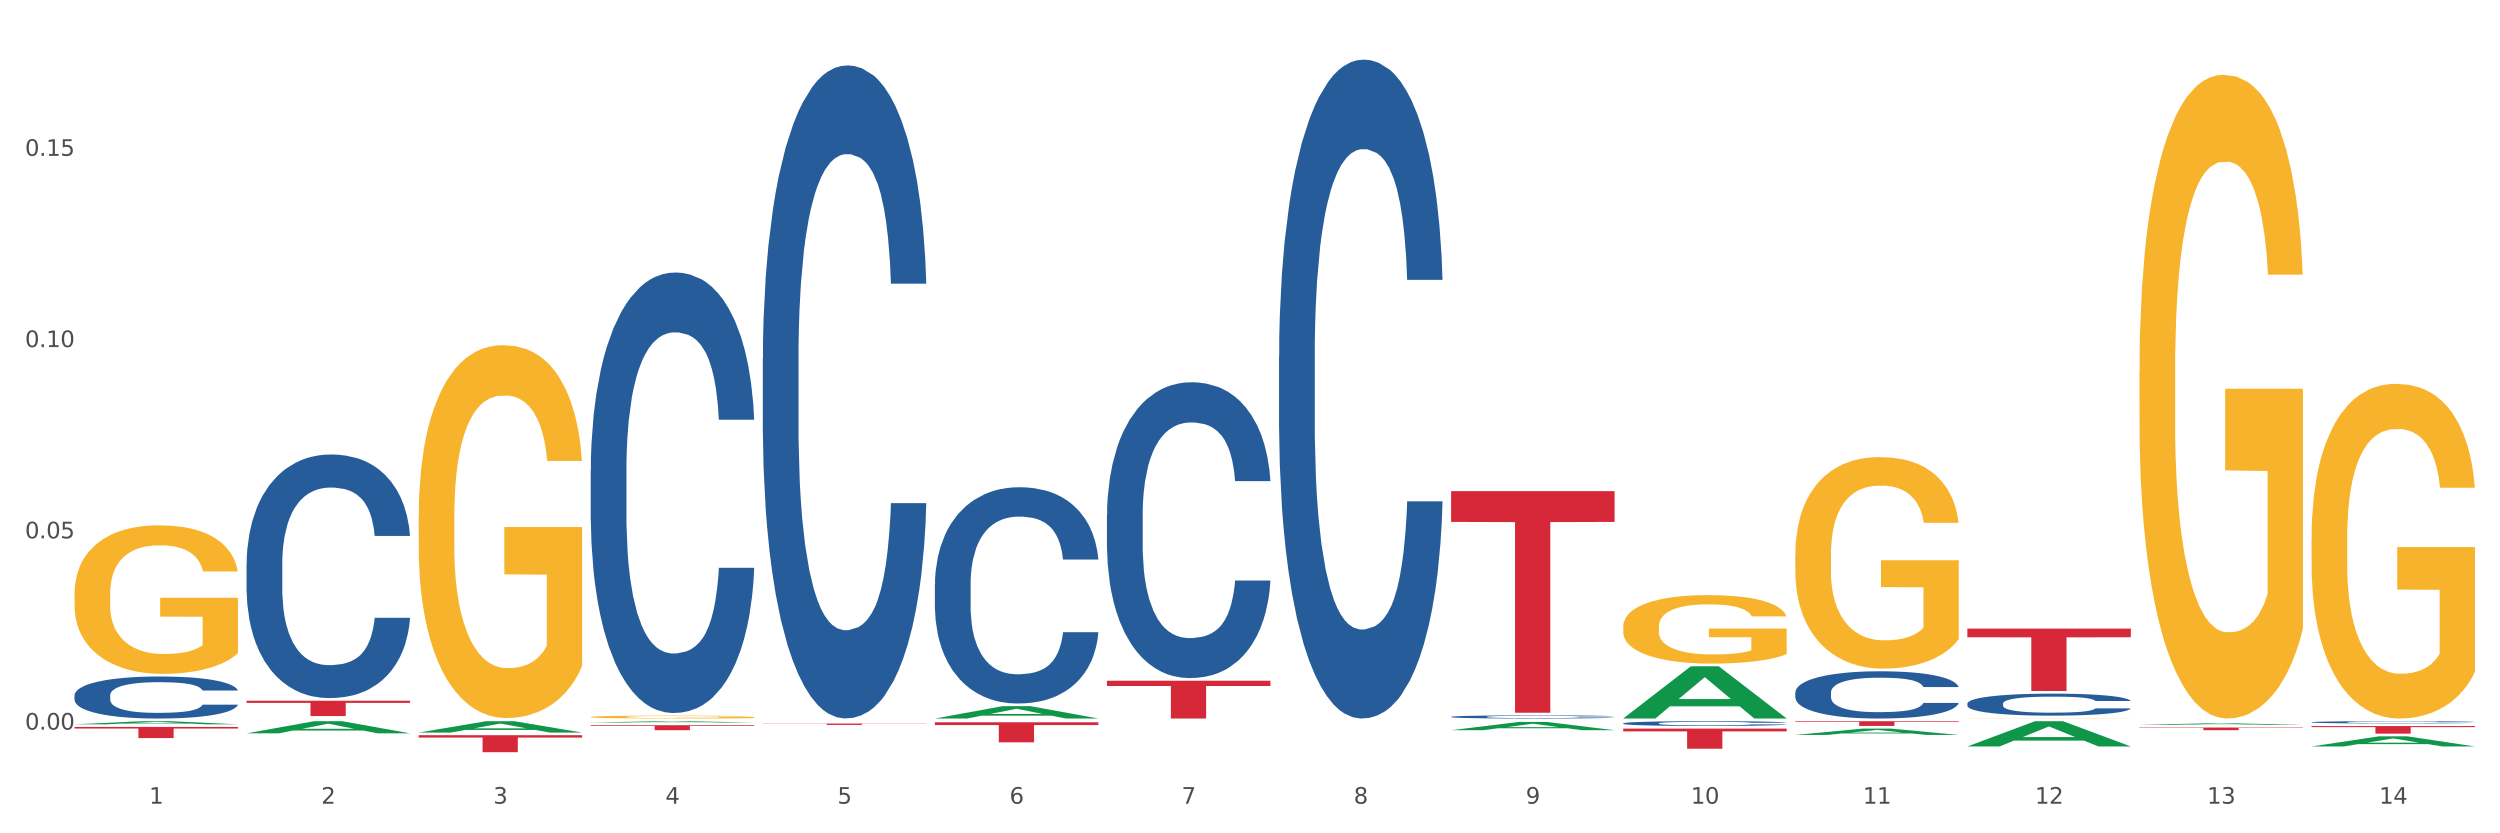 <?xml version="1.0" encoding="utf-8" standalone="no"?>
<!DOCTYPE svg PUBLIC "-//W3C//DTD SVG 1.1//EN"
  "http://www.w3.org/Graphics/SVG/1.1/DTD/svg11.dtd">
<svg xmlns:xlink="http://www.w3.org/1999/xlink" width="1080pt" height="360pt" viewBox="0 0 1080 360" xmlns="http://www.w3.org/2000/svg" version="1.1">
 <rect x="0" y="0" width="1080" height="360" fill="#333333" stroke="none"/>
 <defs>
  <style type="text/css">*{stroke-linejoin: round; stroke-linecap: butt}</style>
 </defs>
 <g id="figure_1">
  <g id="patch_1">
   <path d="M 0 360 
L 1080 360 
L 1080 0 
L 0 0 
z
" style="fill: #ffffff; stroke: #ffffff; stroke-linejoin: miter"/>
  </g>
  <g id="axes_1">
   <g id="matplotlib.axis_1">
    <g id="xtick_1">
     <g id="text_1">
      <!-- 1 -->
      <g style="fill: #4d4d4d" transform="translate(64.432 347.204) scale(0.096 -0.096)">
       <defs>
        <path id="DejaVuSans-31" d="M 794 531 
L 1825 531 
L 1825 4091 
L 703 3866 
L 703 4441 
L 1819 4666 
L 2450 4666 
L 2450 531 
L 3481 531 
L 3481 0 
L 794 0 
L 794 531 
z
" transform="scale(0.016)"/>
       </defs>
       <use xlink:href="#DejaVuSans-31"/>
      </g>
     </g>
    </g>
    <g id="xtick_2">
     <g id="text_2">
      <!-- 2 -->
      <g style="fill: #4d4d4d" transform="translate(138.771 347.204) scale(0.096 -0.096)">
       <defs>
        <path id="DejaVuSans-32" d="M 1228 531 
L 3431 531 
L 3431 0 
L 469 0 
L 469 531 
Q 828 903 1448 1529 
Q 2069 2156 2228 2338 
Q 2531 2678 2651 2914 
Q 2772 3150 2772 3378 
Q 2772 3750 2511 3984 
Q 2250 4219 1831 4219 
Q 1534 4219 1204 4116 
Q 875 4013 500 3803 
L 500 4441 
Q 881 4594 1212 4672 
Q 1544 4750 1819 4750 
Q 2544 4750 2975 4387 
Q 3406 4025 3406 3419 
Q 3406 3131 3298 2873 
Q 3191 2616 2906 2266 
Q 2828 2175 2409 1742 
Q 1991 1309 1228 531 
z
" transform="scale(0.016)"/>
       </defs>
       <use xlink:href="#DejaVuSans-32"/>
      </g>
     </g>
    </g>
    <g id="xtick_3">
     <g id="text_3">
      <!-- 3 -->
      <g style="fill: #4d4d4d" transform="translate(213.109 347.204) scale(0.096 -0.096)">
       <defs>
        <path id="DejaVuSans-33" d="M 2597 2516 
Q 3050 2419 3304 2112 
Q 3559 1806 3559 1356 
Q 3559 666 3084 287 
Q 2609 -91 1734 -91 
Q 1441 -91 1130 -33 
Q 819 25 488 141 
L 488 750 
Q 750 597 1062 519 
Q 1375 441 1716 441 
Q 2309 441 2620 675 
Q 2931 909 2931 1356 
Q 2931 1769 2642 2001 
Q 2353 2234 1838 2234 
L 1294 2234 
L 1294 2753 
L 1863 2753 
Q 2328 2753 2575 2939 
Q 2822 3125 2822 3475 
Q 2822 3834 2567 4026 
Q 2313 4219 1838 4219 
Q 1578 4219 1281 4162 
Q 984 4106 628 3988 
L 628 4550 
Q 988 4650 1302 4700 
Q 1616 4750 1894 4750 
Q 2613 4750 3031 4423 
Q 3450 4097 3450 3541 
Q 3450 3153 3228 2886 
Q 3006 2619 2597 2516 
z
" transform="scale(0.016)"/>
       </defs>
       <use xlink:href="#DejaVuSans-33"/>
      </g>
     </g>
    </g>
    <g id="xtick_4">
     <g id="text_4">
      <!-- 4 -->
      <g style="fill: #4d4d4d" transform="translate(287.448 347.204) scale(0.096 -0.096)">
       <defs>
        <path id="DejaVuSans-34" d="M 2419 4116 
L 825 1625 
L 2419 1625 
L 2419 4116 
z
M 2253 4666 
L 3047 4666 
L 3047 1625 
L 3713 1625 
L 3713 1100 
L 3047 1100 
L 3047 0 
L 2419 0 
L 2419 1100 
L 313 1100 
L 313 1709 
L 2253 4666 
z
" transform="scale(0.016)"/>
       </defs>
       <use xlink:href="#DejaVuSans-34"/>
      </g>
     </g>
    </g>
    <g id="xtick_5">
     <g id="text_5">
      <!-- 5 -->
      <g style="fill: #4d4d4d" transform="translate(361.787 347.204) scale(0.096 -0.096)">
       <defs>
        <path id="DejaVuSans-35" d="M 691 4666 
L 3169 4666 
L 3169 4134 
L 1269 4134 
L 1269 2991 
Q 1406 3038 1543 3061 
Q 1681 3084 1819 3084 
Q 2600 3084 3056 2656 
Q 3513 2228 3513 1497 
Q 3513 744 3044 326 
Q 2575 -91 1722 -91 
Q 1428 -91 1123 -41 
Q 819 9 494 109 
L 494 744 
Q 775 591 1075 516 
Q 1375 441 1709 441 
Q 2250 441 2565 725 
Q 2881 1009 2881 1497 
Q 2881 1984 2565 2268 
Q 2250 2553 1709 2553 
Q 1456 2553 1204 2497 
Q 953 2441 691 2322 
L 691 4666 
z
" transform="scale(0.016)"/>
       </defs>
       <use xlink:href="#DejaVuSans-35"/>
      </g>
     </g>
    </g>
    <g id="xtick_6">
     <g id="text_6">
      <!-- 6 -->
      <g style="fill: #4d4d4d" transform="translate(436.125 347.204) scale(0.096 -0.096)">
       <defs>
        <path id="DejaVuSans-36" d="M 2113 2584 
Q 1688 2584 1439 2293 
Q 1191 2003 1191 1497 
Q 1191 994 1439 701 
Q 1688 409 2113 409 
Q 2538 409 2786 701 
Q 3034 994 3034 1497 
Q 3034 2003 2786 2293 
Q 2538 2584 2113 2584 
z
M 3366 4563 
L 3366 3988 
Q 3128 4100 2886 4159 
Q 2644 4219 2406 4219 
Q 1781 4219 1451 3797 
Q 1122 3375 1075 2522 
Q 1259 2794 1537 2939 
Q 1816 3084 2150 3084 
Q 2853 3084 3261 2657 
Q 3669 2231 3669 1497 
Q 3669 778 3244 343 
Q 2819 -91 2113 -91 
Q 1303 -91 875 529 
Q 447 1150 447 2328 
Q 447 3434 972 4092 
Q 1497 4750 2381 4750 
Q 2619 4750 2861 4703 
Q 3103 4656 3366 4563 
z
" transform="scale(0.016)"/>
       </defs>
       <use xlink:href="#DejaVuSans-36"/>
      </g>
     </g>
    </g>
    <g id="xtick_7">
     <g id="text_7">
      <!-- 7 -->
      <g style="fill: #4d4d4d" transform="translate(510.464 347.204) scale(0.096 -0.096)">
       <defs>
        <path id="DejaVuSans-37" d="M 525 4666 
L 3525 4666 
L 3525 4397 
L 1831 0 
L 1172 0 
L 2766 4134 
L 525 4134 
L 525 4666 
z
" transform="scale(0.016)"/>
       </defs>
       <use xlink:href="#DejaVuSans-37"/>
      </g>
     </g>
    </g>
    <g id="xtick_8">
     <g id="text_8">
      <!-- 8 -->
      <g style="fill: #4d4d4d" transform="translate(584.803 347.204) scale(0.096 -0.096)">
       <defs>
        <path id="DejaVuSans-38" d="M 2034 2216 
Q 1584 2216 1326 1975 
Q 1069 1734 1069 1313 
Q 1069 891 1326 650 
Q 1584 409 2034 409 
Q 2484 409 2743 651 
Q 3003 894 3003 1313 
Q 3003 1734 2745 1975 
Q 2488 2216 2034 2216 
z
M 1403 2484 
Q 997 2584 770 2862 
Q 544 3141 544 3541 
Q 544 4100 942 4425 
Q 1341 4750 2034 4750 
Q 2731 4750 3128 4425 
Q 3525 4100 3525 3541 
Q 3525 3141 3298 2862 
Q 3072 2584 2669 2484 
Q 3125 2378 3379 2068 
Q 3634 1759 3634 1313 
Q 3634 634 3220 271 
Q 2806 -91 2034 -91 
Q 1263 -91 848 271 
Q 434 634 434 1313 
Q 434 1759 690 2068 
Q 947 2378 1403 2484 
z
M 1172 3481 
Q 1172 3119 1398 2916 
Q 1625 2713 2034 2713 
Q 2441 2713 2670 2916 
Q 2900 3119 2900 3481 
Q 2900 3844 2670 4047 
Q 2441 4250 2034 4250 
Q 1625 4250 1398 4047 
Q 1172 3844 1172 3481 
z
" transform="scale(0.016)"/>
       </defs>
       <use xlink:href="#DejaVuSans-38"/>
      </g>
     </g>
    </g>
    <g id="xtick_9">
     <g id="text_9">
      <!-- 9 -->
      <g style="fill: #4d4d4d" transform="translate(659.142 347.204) scale(0.096 -0.096)">
       <defs>
        <path id="DejaVuSans-39" d="M 703 97 
L 703 672 
Q 941 559 1184 500 
Q 1428 441 1663 441 
Q 2288 441 2617 861 
Q 2947 1281 2994 2138 
Q 2813 1869 2534 1725 
Q 2256 1581 1919 1581 
Q 1219 1581 811 2004 
Q 403 2428 403 3163 
Q 403 3881 828 4315 
Q 1253 4750 1959 4750 
Q 2769 4750 3195 4129 
Q 3622 3509 3622 2328 
Q 3622 1225 3098 567 
Q 2575 -91 1691 -91 
Q 1453 -91 1209 -44 
Q 966 3 703 97 
z
M 1959 2075 
Q 2384 2075 2632 2365 
Q 2881 2656 2881 3163 
Q 2881 3666 2632 3958 
Q 2384 4250 1959 4250 
Q 1534 4250 1286 3958 
Q 1038 3666 1038 3163 
Q 1038 2656 1286 2365 
Q 1534 2075 1959 2075 
z
" transform="scale(0.016)"/>
       </defs>
       <use xlink:href="#DejaVuSans-39"/>
      </g>
     </g>
    </g>
    <g id="xtick_10">
     <g id="text_10">
      <!-- 10 -->
      <g style="fill: #4d4d4d" transform="translate(730.426 347.204) scale(0.096 -0.096)">
       <defs>
        <path id="DejaVuSans-30" d="M 2034 4250 
Q 1547 4250 1301 3770 
Q 1056 3291 1056 2328 
Q 1056 1369 1301 889 
Q 1547 409 2034 409 
Q 2525 409 2770 889 
Q 3016 1369 3016 2328 
Q 3016 3291 2770 3770 
Q 2525 4250 2034 4250 
z
M 2034 4750 
Q 2819 4750 3233 4129 
Q 3647 3509 3647 2328 
Q 3647 1150 3233 529 
Q 2819 -91 2034 -91 
Q 1250 -91 836 529 
Q 422 1150 422 2328 
Q 422 3509 836 4129 
Q 1250 4750 2034 4750 
z
" transform="scale(0.016)"/>
       </defs>
       <use xlink:href="#DejaVuSans-31"/>
       <use xlink:href="#DejaVuSans-30" transform="translate(63.623 0)"/>
      </g>
     </g>
    </g>
    <g id="xtick_11">
     <g id="text_11">
      <!-- 11 -->
      <g style="fill: #4d4d4d" transform="translate(804.765 347.204) scale(0.096 -0.096)">
       <use xlink:href="#DejaVuSans-31"/>
       <use xlink:href="#DejaVuSans-31" transform="translate(63.623 0)"/>
      </g>
     </g>
    </g>
    <g id="xtick_12">
     <g id="text_12">
      <!-- 12 -->
      <g style="fill: #4d4d4d" transform="translate(879.104 347.204) scale(0.096 -0.096)">
       <use xlink:href="#DejaVuSans-31"/>
       <use xlink:href="#DejaVuSans-32" transform="translate(63.623 0)"/>
      </g>
     </g>
    </g>
    <g id="xtick_13">
     <g id="text_13">
      <!-- 13 -->
      <g style="fill: #4d4d4d" transform="translate(953.442 347.204) scale(0.096 -0.096)">
       <use xlink:href="#DejaVuSans-31"/>
       <use xlink:href="#DejaVuSans-33" transform="translate(63.623 0)"/>
      </g>
     </g>
    </g>
    <g id="xtick_14">
     <g id="text_14">
      <!-- 14 -->
      <g style="fill: #4d4d4d" transform="translate(1027.781 347.204) scale(0.096 -0.096)">
       <use xlink:href="#DejaVuSans-31"/>
       <use xlink:href="#DejaVuSans-34" transform="translate(63.623 0)"/>
      </g>
     </g>
    </g>
    <g id="xtick_15"/>
    <g id="xtick_16"/>
    <g id="xtick_17"/>
    <g id="xtick_18"/>
    <g id="xtick_19"/>
    <g id="xtick_20"/>
    <g id="xtick_21"/>
    <g id="xtick_22"/>
    <g id="xtick_23"/>
    <g id="xtick_24"/>
    <g id="xtick_25"/>
    <g id="xtick_26"/>
    <g id="xtick_27"/>
   </g>
   <g id="matplotlib.axis_2">
    <g id="ytick_1">
     <g id="text_15">
      <!-- 0.00 -->
      <g style="fill: #4d4d4d" transform="translate(10.8 315.195) scale(0.096 -0.096)">
       <defs>
        <path id="DejaVuSans-2e" d="M 684 794 
L 1344 794 
L 1344 0 
L 684 0 
L 684 794 
z
" transform="scale(0.016)"/>
       </defs>
       <use xlink:href="#DejaVuSans-30"/>
       <use xlink:href="#DejaVuSans-2e" transform="translate(63.623 0)"/>
       <use xlink:href="#DejaVuSans-30" transform="translate(95.41 0)"/>
       <use xlink:href="#DejaVuSans-30" transform="translate(159.033 0)"/>
      </g>
     </g>
    </g>
    <g id="ytick_2">
     <g id="text_16">
      <!-- 0.05 -->
      <g style="fill: #4d4d4d" transform="translate(10.8 232.57) scale(0.096 -0.096)">
       <use xlink:href="#DejaVuSans-30"/>
       <use xlink:href="#DejaVuSans-2e" transform="translate(63.623 0)"/>
       <use xlink:href="#DejaVuSans-30" transform="translate(95.41 0)"/>
       <use xlink:href="#DejaVuSans-35" transform="translate(159.033 0)"/>
      </g>
     </g>
    </g>
    <g id="ytick_3">
     <g id="text_17">
      <!-- 0.10 -->
      <g style="fill: #4d4d4d" transform="translate(10.8 149.945) scale(0.096 -0.096)">
       <use xlink:href="#DejaVuSans-30"/>
       <use xlink:href="#DejaVuSans-2e" transform="translate(63.623 0)"/>
       <use xlink:href="#DejaVuSans-31" transform="translate(95.41 0)"/>
       <use xlink:href="#DejaVuSans-30" transform="translate(159.033 0)"/>
      </g>
     </g>
    </g>
    <g id="ytick_4">
     <g id="text_18">
      <!-- 0.15 -->
      <g style="fill: #4d4d4d" transform="translate(10.8 67.321) scale(0.096 -0.096)">
       <use xlink:href="#DejaVuSans-30"/>
       <use xlink:href="#DejaVuSans-2e" transform="translate(63.623 0)"/>
       <use xlink:href="#DejaVuSans-31" transform="translate(95.41 0)"/>
       <use xlink:href="#DejaVuSans-35" transform="translate(159.033 0)"/>
      </g>
     </g>
    </g>
    <g id="ytick_5"/>
    <g id="ytick_6"/>
    <g id="ytick_7"/>
    <g id="ytick_8"/>
   </g>
   <g id="PolyCollection_1">
    <path d="M 32.175 312.903 
L 32.248 312.902 
L 61.37 311.549 
L 73.456 311.547 
L 102.797 312.906 
L 88.818 312.906 
L 82.484 312.59 
L 52.415 312.59 
L 52.197 312.595 
L 46.081 312.906 
L 32.175 312.906 
L 32.175 312.903 
L 56.201 312.401 
L 78.698 312.4 
L 67.559 311.837 
L 67.413 311.834 
L 67.267 311.838 
L 56.128 312.4 
L 56.201 312.401 
L 32.175 312.903 
z
" clip-path="url(#pe50ebb6210)" style="fill: #109648"/>
    <path d="M 180.852 317.615 
L 251.474 317.615 
L 251.474 318.634 
L 223.694 318.641 
L 223.694 324.95 
L 208.465 324.95 
L 208.465 318.641 
L 180.852 318.634 
L 180.852 317.622 
L 180.852 317.615 
z
" clip-path="url(#pe50ebb6210)" style="fill: #d62839"/>
    <path d="M 255.191 313.295 
L 325.813 313.295 
L 325.813 313.594 
L 298.033 313.596 
L 298.033 315.446 
L 282.804 315.446 
L 282.804 313.596 
L 255.191 313.594 
L 255.191 313.297 
L 255.191 313.295 
z
" clip-path="url(#pe50ebb6210)" style="fill: #d62839"/>
    <path d="M 329.53 312.569 
L 400.152 312.569 
L 400.152 312.652 
L 372.371 312.652 
L 372.371 313.166 
L 357.143 313.166 
L 357.143 312.652 
L 329.53 312.652 
L 329.53 312.569 
L 329.53 312.569 
z
" clip-path="url(#pe50ebb6210)" style="fill: #d62839"/>
    <path d="M 403.869 312.026 
L 474.49 312.026 
L 474.49 313.229 
L 446.71 313.237 
L 446.71 320.683 
L 431.481 320.683 
L 431.481 313.237 
L 403.869 313.229 
L 403.869 312.034 
L 403.869 312.026 
z
" clip-path="url(#pe50ebb6210)" style="fill: #d62839"/>
    <path d="M 478.207 294.074 
L 548.829 294.074 
L 548.829 296.343 
L 521.049 296.358 
L 521.049 310.404 
L 505.82 310.404 
L 505.82 296.358 
L 478.207 296.343 
L 478.207 294.089 
L 478.207 294.074 
z
" clip-path="url(#pe50ebb6210)" style="fill: #d62839"/>
    <path d="M 998.578 313.675 
L 1069.2 313.675 
L 1069.2 314.129 
L 1041.42 314.132 
L 1041.42 316.939 
L 1026.191 316.939 
L 1026.191 314.132 
L 998.578 314.129 
L 998.578 313.678 
L 998.578 313.675 
z
" clip-path="url(#pe50ebb6210)" style="fill: #d62839"/>
    <path d="M 924.24 314.308 
L 994.861 314.308 
L 994.861 314.468 
L 967.081 314.469 
L 967.081 315.459 
L 951.852 315.459 
L 951.852 314.469 
L 924.24 314.468 
L 924.24 314.309 
L 924.24 314.308 
z
" clip-path="url(#pe50ebb6210)" style="fill: #d62839"/>
    <path d="M 849.901 271.554 
L 920.523 271.554 
L 920.523 275.3 
L 892.742 275.326 
L 892.742 298.514 
L 877.514 298.514 
L 877.514 275.326 
L 849.901 275.3 
L 849.901 271.579 
L 849.901 271.554 
z
" clip-path="url(#pe50ebb6210)" style="fill: #d62839"/>
    <path d="M 775.562 311.547 
L 846.184 311.547 
L 846.184 311.834 
L 818.404 311.836 
L 818.404 313.609 
L 803.175 313.609 
L 803.175 311.836 
L 775.562 311.834 
L 775.562 311.549 
L 775.562 311.547 
z
" clip-path="url(#pe50ebb6210)" style="fill: #d62839"/>
    <path d="M 701.223 314.761 
L 771.845 314.761 
L 771.845 315.97 
L 744.065 315.978 
L 744.065 323.465 
L 728.836 323.465 
L 728.836 315.978 
L 701.223 315.97 
L 701.223 314.769 
L 701.223 314.761 
z
" clip-path="url(#pe50ebb6210)" style="fill: #d62839"/>
    <path d="M 626.885 212.16 
L 697.506 212.16 
L 697.506 225.464 
L 669.726 225.554 
L 669.726 307.897 
L 654.497 307.897 
L 654.497 225.554 
L 626.885 225.464 
L 626.885 212.25 
L 626.885 212.16 
z
" clip-path="url(#pe50ebb6210)" style="fill: #d62839"/>
    <path d="M 32.175 300.405 
L 32.258 300.389 
L 32.258 299.924 
L 32.509 299.294 
L 33.427 298.134 
L 34.596 297.255 
L 36.599 296.227 
L 37.684 295.795 
L 39.104 295.315 
L 42.025 294.535 
L 45.364 293.872 
L 47.702 293.507 
L 49.455 293.275 
L 53.378 292.86 
L 55.632 292.678 
L 57.969 292.529 
L 59.973 292.429 
L 63.312 292.313 
L 65.983 292.264 
L 69.072 292.247 
L 71.66 292.264 
L 75.082 292.33 
L 80.091 292.529 
L 82.011 292.645 
L 84.599 292.844 
L 87.27 293.109 
L 89.44 293.375 
L 91.945 293.756 
L 94.533 294.253 
L 97.037 294.883 
L 98.79 295.464 
L 100.209 296.077 
L 101.461 296.824 
L 102.379 297.636 
L 102.797 298.316 
L 87.52 298.316 
L 87.103 297.702 
L 86.268 297.039 
L 85.434 296.591 
L 84.515 296.227 
L 83.096 295.812 
L 81.844 295.547 
L 79.757 295.232 
L 77.837 295.033 
L 76.251 294.917 
L 74.331 294.817 
L 70.241 294.718 
L 67.319 294.718 
L 65.482 294.751 
L 63.229 294.834 
L 61.309 294.95 
L 59.055 295.149 
L 57.302 295.364 
L 55.549 295.646 
L 54.547 295.845 
L 53.044 296.21 
L 52.043 296.509 
L 50.707 297.023 
L 49.956 297.387 
L 48.62 298.333 
L 48.036 299.029 
L 47.785 299.51 
L 47.618 300.041 
L 47.618 302.627 
L 48.119 303.788 
L 48.537 304.286 
L 49.204 304.849 
L 50.457 305.579 
L 52.293 306.292 
L 54.213 306.806 
L 55.799 307.121 
L 57.302 307.353 
L 58.804 307.536 
L 60.641 307.701 
L 62.143 307.801 
L 64.397 307.9 
L 67.069 307.95 
L 69.155 307.95 
L 73.413 307.867 
L 75.333 307.784 
L 77.169 307.668 
L 79.173 307.486 
L 80.759 307.287 
L 81.677 307.138 
L 83.18 306.823 
L 84.348 306.491 
L 85.35 306.11 
L 86.018 305.778 
L 86.769 305.28 
L 87.353 304.717 
L 87.52 304.418 
L 102.797 304.418 
L 102.463 305.015 
L 101.879 305.596 
L 100.71 306.375 
L 99.792 306.823 
L 98.372 307.37 
L 96.87 307.834 
L 94.783 308.348 
L 92.863 308.73 
L 90.86 309.061 
L 88.689 309.36 
L 84.766 309.774 
L 83.347 309.89 
L 80.341 310.089 
L 78.004 310.205 
L 74.581 310.321 
L 71.075 310.388 
L 67.402 310.404 
L 64.147 310.371 
L 60.557 310.272 
L 58.303 310.172 
L 55.799 310.023 
L 52.877 309.791 
L 50.123 309.509 
L 47.535 309.177 
L 45.114 308.796 
L 42.86 308.365 
L 39.938 307.652 
L 37.768 306.955 
L 36.182 306.309 
L 35.097 305.761 
L 34.011 305.065 
L 33.427 304.584 
L 32.509 303.423 
L 32.175 302.345 
L 32.175 300.405 
z
" clip-path="url(#pe50ebb6210)" style="fill: #255c99"/>
    <path d="M 106.514 243.619 
L 106.597 243.523 
L 106.597 240.832 
L 106.848 237.18 
L 107.766 230.453 
L 108.935 225.359 
L 110.938 219.401 
L 112.023 216.902 
L 113.442 214.115 
L 116.364 209.598 
L 119.703 205.754 
L 122.04 203.639 
L 123.794 202.294 
L 127.717 199.891 
L 129.971 198.834 
L 132.308 197.969 
L 134.312 197.393 
L 137.651 196.72 
L 140.322 196.432 
L 143.411 196.335 
L 145.998 196.432 
L 149.421 196.816 
L 154.43 197.969 
L 156.35 198.642 
L 158.937 199.795 
L 161.609 201.333 
L 163.779 202.871 
L 166.283 205.081 
L 168.871 207.964 
L 171.376 211.616 
L 173.129 214.98 
L 174.548 218.536 
L 175.8 222.861 
L 176.718 227.57 
L 177.135 231.51 
L 161.859 231.51 
L 161.442 227.954 
L 160.607 224.11 
L 159.772 221.515 
L 158.854 219.401 
L 157.435 216.998 
L 156.183 215.46 
L 154.096 213.634 
L 152.176 212.481 
L 150.59 211.808 
L 148.67 211.232 
L 144.579 210.655 
L 141.658 210.655 
L 139.821 210.847 
L 137.567 211.328 
L 135.647 212.001 
L 133.393 213.154 
L 131.64 214.403 
L 129.887 216.037 
L 128.886 217.19 
L 127.383 219.305 
L 126.381 221.035 
L 125.046 224.014 
L 124.294 226.128 
L 122.959 231.606 
L 122.374 235.643 
L 122.124 238.43 
L 121.957 241.505 
L 121.957 256.498 
L 122.458 263.225 
L 122.875 266.108 
L 123.543 269.376 
L 124.795 273.604 
L 126.632 277.737 
L 128.552 280.716 
L 130.138 282.542 
L 131.64 283.888 
L 133.143 284.945 
L 134.979 285.906 
L 136.482 286.483 
L 138.736 287.059 
L 141.407 287.347 
L 143.494 287.347 
L 147.751 286.867 
L 149.671 286.386 
L 151.508 285.714 
L 153.511 284.657 
L 155.097 283.503 
L 156.016 282.638 
L 157.518 280.812 
L 158.687 278.89 
L 159.689 276.68 
L 160.357 274.758 
L 161.108 271.874 
L 161.692 268.607 
L 161.859 266.877 
L 177.135 266.877 
L 176.802 270.337 
L 176.217 273.7 
L 175.049 278.217 
L 174.13 280.812 
L 172.711 283.984 
L 171.209 286.675 
L 169.122 289.654 
L 167.202 291.864 
L 165.198 293.787 
L 163.028 295.516 
L 159.104 297.919 
L 157.685 298.592 
L 154.68 299.745 
L 152.343 300.418 
L 148.92 301.091 
L 145.414 301.475 
L 141.741 301.571 
L 138.486 301.379 
L 134.896 300.802 
L 132.642 300.226 
L 130.138 299.361 
L 127.216 298.015 
L 124.461 296.381 
L 121.874 294.459 
L 119.453 292.249 
L 117.199 289.75 
L 114.277 285.618 
L 112.107 281.581 
L 110.521 277.833 
L 109.435 274.662 
L 108.35 270.625 
L 107.766 267.838 
L 106.848 261.111 
L 106.514 254.864 
L 106.514 243.619 
z
" clip-path="url(#pe50ebb6210)" style="fill: #255c99"/>
    <path d="M 255.191 203.228 
L 255.275 203.054 
L 255.275 198.188 
L 255.525 191.584 
L 256.443 179.419 
L 257.612 170.208 
L 259.615 159.433 
L 260.701 154.915 
L 262.12 149.875 
L 265.041 141.707 
L 268.381 134.755 
L 270.718 130.932 
L 272.471 128.499 
L 276.394 124.154 
L 278.648 122.242 
L 280.986 120.678 
L 282.989 119.636 
L 286.328 118.419 
L 288.999 117.898 
L 292.088 117.724 
L 294.676 117.898 
L 298.098 118.593 
L 303.107 120.678 
L 305.027 121.895 
L 307.615 123.98 
L 310.286 126.761 
L 312.457 129.542 
L 314.961 133.539 
L 317.549 138.752 
L 320.053 145.356 
L 321.806 151.439 
L 323.225 157.869 
L 324.477 165.69 
L 325.396 174.205 
L 325.813 181.331 
L 310.537 181.331 
L 310.119 174.9 
L 309.284 167.949 
L 308.45 163.257 
L 307.531 159.433 
L 306.112 155.088 
L 304.86 152.308 
L 302.773 149.006 
L 300.853 146.92 
L 299.267 145.704 
L 297.347 144.661 
L 293.257 143.618 
L 290.335 143.618 
L 288.499 143.966 
L 286.245 144.835 
L 284.325 146.051 
L 282.071 148.137 
L 280.318 150.396 
L 278.565 153.351 
L 277.563 155.436 
L 276.06 159.259 
L 275.059 162.388 
L 273.723 167.775 
L 272.972 171.598 
L 271.636 181.504 
L 271.052 188.804 
L 270.801 193.843 
L 270.634 199.405 
L 270.634 226.516 
L 271.135 238.681 
L 271.553 243.895 
L 272.22 249.803 
L 273.473 257.45 
L 275.309 264.923 
L 277.229 270.311 
L 278.815 273.612 
L 280.318 276.046 
L 281.82 277.957 
L 283.657 279.695 
L 285.159 280.738 
L 287.413 281.781 
L 290.085 282.302 
L 292.172 282.302 
L 296.429 281.433 
L 298.349 280.564 
L 300.185 279.348 
L 302.189 277.436 
L 303.775 275.35 
L 304.693 273.786 
L 306.196 270.484 
L 307.364 267.009 
L 308.366 263.011 
L 309.034 259.536 
L 309.785 254.322 
L 310.37 248.413 
L 310.537 245.285 
L 325.813 245.285 
L 325.479 251.541 
L 324.895 257.624 
L 323.726 265.792 
L 322.808 270.484 
L 321.389 276.219 
L 319.886 281.085 
L 317.799 286.473 
L 315.879 290.47 
L 313.876 293.946 
L 311.705 297.074 
L 307.782 301.419 
L 306.363 302.635 
L 303.358 304.721 
L 301.02 305.937 
L 297.598 307.154 
L 294.092 307.849 
L 290.419 308.023 
L 287.163 307.675 
L 283.573 306.632 
L 281.32 305.59 
L 278.815 304.026 
L 275.893 301.593 
L 273.139 298.638 
L 270.551 295.162 
L 268.13 291.165 
L 265.876 286.647 
L 262.955 279.174 
L 260.784 271.875 
L 259.198 265.097 
L 258.113 259.362 
L 257.028 252.063 
L 256.443 247.023 
L 255.525 234.858 
L 255.191 223.561 
L 255.191 203.228 
z
" clip-path="url(#pe50ebb6210)" style="fill: #255c99"/>
    <path d="M 998.578 311.99 
L 998.662 311.989 
L 998.662 311.964 
L 998.912 311.93 
L 999.83 311.867 
L 1000.999 311.819 
L 1003.003 311.763 
L 1004.088 311.74 
L 1005.507 311.714 
L 1008.429 311.672 
L 1011.768 311.636 
L 1014.105 311.616 
L 1015.858 311.603 
L 1019.781 311.581 
L 1022.035 311.571 
L 1024.373 311.563 
L 1026.376 311.557 
L 1029.715 311.551 
L 1032.387 311.548 
L 1035.475 311.547 
L 1038.063 311.548 
L 1041.486 311.552 
L 1046.494 311.563 
L 1048.414 311.569 
L 1051.002 311.58 
L 1053.673 311.594 
L 1055.844 311.609 
L 1058.348 311.629 
L 1060.936 311.656 
L 1063.44 311.69 
L 1065.193 311.722 
L 1066.612 311.755 
L 1067.864 311.796 
L 1068.783 311.84 
L 1069.2 311.877 
L 1053.924 311.877 
L 1053.506 311.843 
L 1052.671 311.807 
L 1051.837 311.783 
L 1050.918 311.763 
L 1049.499 311.741 
L 1048.247 311.726 
L 1046.16 311.709 
L 1044.24 311.699 
L 1042.654 311.692 
L 1040.734 311.687 
L 1036.644 311.681 
L 1033.722 311.681 
L 1031.886 311.683 
L 1029.632 311.688 
L 1027.712 311.694 
L 1025.458 311.705 
L 1023.705 311.717 
L 1021.952 311.732 
L 1020.95 311.743 
L 1019.448 311.762 
L 1018.446 311.779 
L 1017.11 311.806 
L 1016.359 311.826 
L 1015.023 311.877 
L 1014.439 311.915 
L 1014.188 311.941 
L 1014.022 311.97 
L 1014.022 312.11 
L 1014.522 312.173 
L 1014.94 312.2 
L 1015.608 312.231 
L 1016.86 312.27 
L 1018.696 312.309 
L 1020.616 312.337 
L 1022.202 312.354 
L 1023.705 312.367 
L 1025.207 312.376 
L 1027.044 312.385 
L 1028.547 312.391 
L 1030.8 312.396 
L 1033.472 312.399 
L 1035.559 312.399 
L 1039.816 312.394 
L 1041.736 312.39 
L 1043.572 312.384 
L 1045.576 312.374 
L 1047.162 312.363 
L 1048.08 312.355 
L 1049.583 312.338 
L 1050.752 312.32 
L 1051.753 312.299 
L 1052.421 312.281 
L 1053.172 312.254 
L 1053.757 312.224 
L 1053.924 312.207 
L 1069.2 312.207 
L 1068.866 312.24 
L 1068.282 312.271 
L 1067.113 312.313 
L 1066.195 312.338 
L 1064.776 312.367 
L 1063.273 312.393 
L 1061.186 312.42 
L 1059.266 312.441 
L 1057.263 312.459 
L 1055.092 312.475 
L 1051.169 312.498 
L 1049.75 312.504 
L 1046.745 312.515 
L 1044.407 312.521 
L 1040.985 312.527 
L 1037.479 312.531 
L 1033.806 312.532 
L 1030.55 312.53 
L 1026.96 312.525 
L 1024.707 312.519 
L 1022.202 312.511 
L 1019.281 312.499 
L 1016.526 312.483 
L 1013.938 312.465 
L 1011.517 312.445 
L 1009.263 312.421 
L 1006.342 312.383 
L 1004.171 312.345 
L 1002.585 312.31 
L 1001.5 312.28 
L 1000.415 312.242 
L 999.83 312.216 
L 998.912 312.153 
L 998.578 312.095 
L 998.578 311.99 
z
" clip-path="url(#pe50ebb6210)" style="fill: #255c99"/>
    <path d="M 849.901 303.925 
L 849.984 303.916 
L 849.984 303.673 
L 850.235 303.344 
L 851.153 302.736 
L 852.322 302.277 
L 854.325 301.739 
L 855.41 301.513 
L 856.829 301.262 
L 859.751 300.854 
L 863.09 300.507 
L 865.428 300.316 
L 867.181 300.195 
L 871.104 299.978 
L 873.358 299.882 
L 875.695 299.804 
L 877.699 299.752 
L 881.038 299.692 
L 883.709 299.666 
L 886.798 299.657 
L 889.386 299.666 
L 892.808 299.7 
L 897.817 299.804 
L 899.737 299.865 
L 902.325 299.969 
L 904.996 300.108 
L 907.166 300.247 
L 909.671 300.446 
L 912.258 300.707 
L 914.763 301.036 
L 916.516 301.34 
L 917.935 301.661 
L 919.187 302.051 
L 920.105 302.476 
L 920.523 302.832 
L 905.246 302.832 
L 904.829 302.511 
L 903.994 302.164 
L 903.159 301.93 
L 902.241 301.739 
L 900.822 301.522 
L 899.57 301.383 
L 897.483 301.218 
L 895.563 301.114 
L 893.977 301.054 
L 892.057 301.001 
L 887.966 300.949 
L 885.045 300.949 
L 883.208 300.967 
L 880.954 301.01 
L 879.034 301.071 
L 876.78 301.175 
L 875.027 301.288 
L 873.274 301.435 
L 872.273 301.539 
L 870.77 301.73 
L 869.768 301.886 
L 868.433 302.155 
L 867.681 302.346 
L 866.346 302.841 
L 865.761 303.205 
L 865.511 303.456 
L 865.344 303.734 
L 865.344 305.087 
L 865.845 305.695 
L 866.262 305.955 
L 866.93 306.25 
L 868.182 306.632 
L 870.019 307.005 
L 871.939 307.273 
L 873.525 307.438 
L 875.027 307.56 
L 876.53 307.655 
L 878.367 307.742 
L 879.869 307.794 
L 882.123 307.846 
L 884.794 307.872 
L 886.881 307.872 
L 891.139 307.829 
L 893.059 307.785 
L 894.895 307.725 
L 896.899 307.629 
L 898.485 307.525 
L 899.403 307.447 
L 900.905 307.282 
L 902.074 307.109 
L 903.076 306.909 
L 903.744 306.736 
L 904.495 306.475 
L 905.079 306.18 
L 905.246 306.024 
L 920.523 306.024 
L 920.189 306.337 
L 919.604 306.64 
L 918.436 307.048 
L 917.517 307.282 
L 916.098 307.568 
L 914.596 307.811 
L 912.509 308.08 
L 910.589 308.28 
L 908.585 308.453 
L 906.415 308.609 
L 902.491 308.826 
L 901.072 308.887 
L 898.067 308.991 
L 895.73 309.052 
L 892.307 309.113 
L 888.801 309.147 
L 885.128 309.156 
L 881.873 309.139 
L 878.283 309.087 
L 876.029 309.034 
L 873.525 308.956 
L 870.603 308.835 
L 867.848 308.687 
L 865.261 308.514 
L 862.84 308.314 
L 860.586 308.089 
L 857.664 307.716 
L 855.494 307.352 
L 853.908 307.013 
L 852.823 306.727 
L 851.737 306.363 
L 851.153 306.111 
L 850.235 305.504 
L 849.901 304.94 
L 849.901 303.925 
z
" clip-path="url(#pe50ebb6210)" style="fill: #255c99"/>
    <path d="M 775.562 299.166 
L 775.646 299.147 
L 775.646 298.625 
L 775.896 297.917 
L 776.814 296.613 
L 777.983 295.625 
L 779.986 294.469 
L 781.072 293.985 
L 782.491 293.444 
L 785.412 292.568 
L 788.752 291.823 
L 791.089 291.413 
L 792.842 291.152 
L 796.765 290.686 
L 799.019 290.481 
L 801.357 290.313 
L 803.36 290.201 
L 806.699 290.071 
L 809.37 290.015 
L 812.459 289.996 
L 815.047 290.015 
L 818.469 290.09 
L 823.478 290.313 
L 825.398 290.444 
L 827.986 290.667 
L 830.657 290.966 
L 832.828 291.264 
L 835.332 291.692 
L 837.92 292.252 
L 840.424 292.96 
L 842.177 293.612 
L 843.596 294.302 
L 844.848 295.14 
L 845.766 296.054 
L 846.184 296.818 
L 830.908 296.818 
L 830.49 296.128 
L 829.655 295.383 
L 828.821 294.879 
L 827.902 294.469 
L 826.483 294.003 
L 825.231 293.705 
L 823.144 293.351 
L 821.224 293.127 
L 819.638 292.997 
L 817.718 292.885 
L 813.628 292.773 
L 810.706 292.773 
L 808.87 292.811 
L 806.616 292.904 
L 804.696 293.034 
L 802.442 293.258 
L 800.689 293.5 
L 798.936 293.817 
L 797.934 294.041 
L 796.431 294.451 
L 795.43 294.786 
L 794.094 295.364 
L 793.343 295.774 
L 792.007 296.836 
L 791.423 297.619 
L 791.172 298.16 
L 791.005 298.756 
L 791.005 301.663 
L 791.506 302.968 
L 791.924 303.527 
L 792.591 304.161 
L 793.844 304.981 
L 795.68 305.782 
L 797.6 306.36 
L 799.186 306.714 
L 800.689 306.975 
L 802.191 307.18 
L 804.028 307.366 
L 805.53 307.478 
L 807.784 307.59 
L 810.456 307.646 
L 812.543 307.646 
L 816.8 307.553 
L 818.72 307.46 
L 820.556 307.329 
L 822.56 307.124 
L 824.146 306.9 
L 825.064 306.733 
L 826.567 306.379 
L 827.735 306.006 
L 828.737 305.577 
L 829.405 305.204 
L 830.156 304.645 
L 830.741 304.012 
L 830.908 303.676 
L 846.184 303.676 
L 845.85 304.347 
L 845.266 304.999 
L 844.097 305.875 
L 843.179 306.379 
L 841.76 306.994 
L 840.257 307.516 
L 838.17 308.093 
L 836.25 308.522 
L 834.247 308.895 
L 832.076 309.23 
L 828.153 309.696 
L 826.734 309.827 
L 823.728 310.05 
L 821.391 310.181 
L 817.969 310.311 
L 814.463 310.386 
L 810.79 310.404 
L 807.534 310.367 
L 803.944 310.255 
L 801.69 310.143 
L 799.186 309.976 
L 796.264 309.715 
L 793.51 309.398 
L 790.922 309.025 
L 788.501 308.597 
L 786.247 308.112 
L 783.325 307.311 
L 781.155 306.528 
L 779.569 305.801 
L 778.484 305.186 
L 777.399 304.403 
L 776.814 303.863 
L 775.896 302.558 
L 775.562 301.347 
L 775.562 299.166 
z
" clip-path="url(#pe50ebb6210)" style="fill: #255c99"/>
    <path d="M 701.223 312.478 
L 701.307 312.476 
L 701.307 312.423 
L 701.557 312.351 
L 702.476 312.219 
L 703.644 312.118 
L 705.648 312.001 
L 706.733 311.952 
L 708.152 311.897 
L 711.074 311.808 
L 714.413 311.733 
L 716.75 311.691 
L 718.503 311.665 
L 722.427 311.617 
L 724.681 311.597 
L 727.018 311.58 
L 729.021 311.568 
L 732.36 311.555 
L 735.032 311.549 
L 738.12 311.547 
L 740.708 311.549 
L 744.131 311.557 
L 749.139 311.58 
L 751.059 311.593 
L 753.647 311.616 
L 756.318 311.646 
L 758.489 311.676 
L 760.993 311.719 
L 763.581 311.776 
L 766.085 311.848 
L 767.838 311.914 
L 769.257 311.984 
L 770.51 312.069 
L 771.428 312.162 
L 771.845 312.239 
L 756.569 312.239 
L 756.151 312.169 
L 755.317 312.094 
L 754.482 312.043 
L 753.564 312.001 
L 752.145 311.954 
L 750.892 311.924 
L 748.805 311.888 
L 746.885 311.865 
L 745.299 311.852 
L 743.379 311.84 
L 739.289 311.829 
L 736.367 311.829 
L 734.531 311.833 
L 732.277 311.842 
L 730.357 311.856 
L 728.103 311.878 
L 726.35 311.903 
L 724.597 311.935 
L 723.595 311.958 
L 722.093 311.999 
L 721.091 312.033 
L 719.755 312.092 
L 719.004 312.133 
L 717.668 312.241 
L 717.084 312.321 
L 716.834 312.375 
L 716.667 312.436 
L 716.667 312.731 
L 717.168 312.863 
L 717.585 312.92 
L 718.253 312.984 
L 719.505 313.067 
L 721.341 313.149 
L 723.261 313.207 
L 724.847 313.243 
L 726.35 313.27 
L 727.853 313.29 
L 729.689 313.309 
L 731.192 313.321 
L 733.446 313.332 
L 736.117 313.338 
L 738.204 313.338 
L 742.461 313.328 
L 744.381 313.319 
L 746.218 313.306 
L 748.221 313.285 
L 749.807 313.262 
L 750.725 313.245 
L 752.228 313.209 
L 753.397 313.171 
L 754.398 313.128 
L 755.066 313.09 
L 755.818 313.033 
L 756.402 312.969 
L 756.569 312.935 
L 771.845 312.935 
L 771.511 313.003 
L 770.927 313.069 
L 769.758 313.158 
L 768.84 313.209 
L 767.421 313.271 
L 765.918 313.324 
L 763.831 313.383 
L 761.911 313.426 
L 759.908 313.464 
L 757.738 313.498 
L 753.814 313.546 
L 752.395 313.559 
L 749.39 313.581 
L 747.052 313.595 
L 743.63 313.608 
L 740.124 313.616 
L 736.451 313.617 
L 733.195 313.614 
L 729.606 313.602 
L 727.352 313.591 
L 724.847 313.574 
L 721.926 313.547 
L 719.171 313.515 
L 716.583 313.478 
L 714.162 313.434 
L 711.908 313.385 
L 708.987 313.304 
L 706.816 313.224 
L 705.23 313.15 
L 704.145 313.088 
L 703.06 313.009 
L 702.476 312.954 
L 701.557 312.822 
L 701.223 312.699 
L 701.223 312.478 
z
" clip-path="url(#pe50ebb6210)" style="fill: #255c99"/>
    <path d="M 626.885 309.653 
L 626.968 309.652 
L 626.968 309.617 
L 627.219 309.569 
L 628.137 309.482 
L 629.306 309.416 
L 631.309 309.339 
L 632.394 309.307 
L 633.813 309.27 
L 636.735 309.212 
L 640.074 309.162 
L 642.411 309.135 
L 644.164 309.117 
L 648.088 309.086 
L 650.342 309.072 
L 652.679 309.061 
L 654.683 309.054 
L 658.022 309.045 
L 660.693 309.041 
L 663.782 309.04 
L 666.369 309.041 
L 669.792 309.046 
L 674.801 309.061 
L 676.721 309.07 
L 679.308 309.085 
L 681.98 309.105 
L 684.15 309.125 
L 686.654 309.153 
L 689.242 309.191 
L 691.747 309.238 
L 693.5 309.282 
L 694.919 309.328 
L 696.171 309.384 
L 697.089 309.445 
L 697.506 309.496 
L 682.23 309.496 
L 681.813 309.45 
L 680.978 309.4 
L 680.143 309.366 
L 679.225 309.339 
L 677.806 309.308 
L 676.554 309.288 
L 674.467 309.264 
L 672.547 309.249 
L 670.961 309.24 
L 669.041 309.233 
L 664.95 309.226 
L 662.029 309.226 
L 660.192 309.228 
L 657.938 309.234 
L 656.018 309.243 
L 653.764 309.258 
L 652.011 309.274 
L 650.258 309.295 
L 649.257 309.31 
L 647.754 309.338 
L 646.752 309.36 
L 645.417 309.399 
L 644.665 309.426 
L 643.33 309.497 
L 642.745 309.55 
L 642.495 309.586 
L 642.328 309.626 
L 642.328 309.82 
L 642.829 309.907 
L 643.246 309.945 
L 643.914 309.987 
L 645.166 310.042 
L 647.003 310.095 
L 648.923 310.134 
L 650.509 310.158 
L 652.011 310.175 
L 653.514 310.189 
L 655.35 310.201 
L 656.853 310.209 
L 659.107 310.216 
L 661.778 310.22 
L 663.865 310.22 
L 668.122 310.214 
L 670.042 310.207 
L 671.879 310.199 
L 673.882 310.185 
L 675.468 310.17 
L 676.387 310.159 
L 677.889 310.135 
L 679.058 310.11 
L 680.06 310.082 
L 680.728 310.057 
L 681.479 310.019 
L 682.063 309.977 
L 682.23 309.954 
L 697.506 309.954 
L 697.173 309.999 
L 696.588 310.043 
L 695.42 310.102 
L 694.501 310.135 
L 693.082 310.176 
L 691.58 310.211 
L 689.493 310.25 
L 687.573 310.278 
L 685.569 310.303 
L 683.399 310.326 
L 679.475 310.357 
L 678.056 310.366 
L 675.051 310.381 
L 672.714 310.389 
L 669.291 310.398 
L 665.785 310.403 
L 662.112 310.404 
L 658.856 310.402 
L 655.267 310.394 
L 653.013 310.387 
L 650.509 310.376 
L 647.587 310.358 
L 644.832 310.337 
L 642.244 310.312 
L 639.824 310.283 
L 637.57 310.251 
L 634.648 310.197 
L 632.478 310.145 
L 630.892 310.097 
L 629.806 310.055 
L 628.721 310.003 
L 628.137 309.967 
L 627.219 309.88 
L 626.885 309.799 
L 626.885 309.653 
z
" clip-path="url(#pe50ebb6210)" style="fill: #255c99"/>
    <path d="M 552.546 153.655 
L 552.629 153.395 
L 552.629 146.116 
L 552.88 136.238 
L 553.798 118.042 
L 554.967 104.264 
L 556.97 88.147 
L 558.055 81.389 
L 559.475 73.85 
L 562.396 61.633 
L 565.735 51.235 
L 568.073 45.516 
L 569.826 41.876 
L 573.749 35.378 
L 576.003 32.518 
L 578.34 30.179 
L 580.344 28.619 
L 583.683 26.799 
L 586.354 26.019 
L 589.443 25.759 
L 592.031 26.019 
L 595.453 27.059 
L 600.462 30.179 
L 602.382 31.998 
L 604.97 35.118 
L 607.641 39.277 
L 609.811 43.436 
L 612.316 49.415 
L 614.903 57.213 
L 617.408 67.091 
L 619.161 76.19 
L 620.58 85.808 
L 621.832 97.506 
L 622.75 110.243 
L 623.168 120.901 
L 607.891 120.901 
L 607.474 111.283 
L 606.639 100.885 
L 605.804 93.866 
L 604.886 88.147 
L 603.467 81.649 
L 602.215 77.489 
L 600.128 72.55 
L 598.208 69.431 
L 596.622 67.611 
L 594.702 66.052 
L 590.612 64.492 
L 587.69 64.492 
L 585.853 65.012 
L 583.6 66.312 
L 581.68 68.131 
L 579.426 71.251 
L 577.673 74.63 
L 575.92 79.049 
L 574.918 82.169 
L 573.415 87.887 
L 572.414 92.567 
L 571.078 100.625 
L 570.327 106.344 
L 568.991 121.161 
L 568.407 132.079 
L 568.156 139.617 
L 567.989 147.936 
L 567.989 188.488 
L 568.49 206.684 
L 568.908 214.483 
L 569.575 223.321 
L 570.827 234.759 
L 572.664 245.937 
L 574.584 253.995 
L 576.17 258.934 
L 577.673 262.574 
L 579.175 265.433 
L 581.012 268.033 
L 582.514 269.592 
L 584.768 271.152 
L 587.439 271.932 
L 589.526 271.932 
L 593.784 270.632 
L 595.704 269.332 
L 597.54 267.513 
L 599.544 264.653 
L 601.13 261.534 
L 602.048 259.194 
L 603.551 254.255 
L 604.719 249.056 
L 605.721 243.077 
L 606.389 237.878 
L 607.14 230.08 
L 607.724 221.242 
L 607.891 216.563 
L 623.168 216.563 
L 622.834 225.921 
L 622.249 235.019 
L 621.081 247.237 
L 620.163 254.255 
L 618.743 262.834 
L 617.241 270.112 
L 615.154 278.171 
L 613.234 284.149 
L 611.23 289.348 
L 609.06 294.028 
L 605.137 300.526 
L 603.718 302.346 
L 600.712 305.465 
L 598.375 307.285 
L 594.952 309.105 
L 591.446 310.144 
L 587.773 310.404 
L 584.518 309.884 
L 580.928 308.325 
L 578.674 306.765 
L 576.17 304.425 
L 573.248 300.786 
L 570.494 296.367 
L 567.906 291.168 
L 565.485 285.189 
L 563.231 278.431 
L 560.309 267.253 
L 558.139 256.335 
L 556.553 246.197 
L 555.468 237.618 
L 554.382 226.701 
L 553.798 219.162 
L 552.88 200.966 
L 552.546 184.069 
L 552.546 153.655 
z
" clip-path="url(#pe50ebb6210)" style="fill: #255c99"/>
    <path d="M 478.207 222.559 
L 478.291 222.442 
L 478.291 219.175 
L 478.541 214.74 
L 479.459 206.571 
L 480.628 200.386 
L 482.632 193.15 
L 483.717 190.116 
L 485.136 186.731 
L 488.058 181.246 
L 491.397 176.578 
L 493.734 174.011 
L 495.487 172.377 
L 499.41 169.459 
L 501.664 168.176 
L 504.002 167.125 
L 506.005 166.425 
L 509.344 165.608 
L 512.016 165.258 
L 515.104 165.141 
L 517.692 165.258 
L 521.115 165.725 
L 526.123 167.125 
L 528.043 167.942 
L 530.631 169.343 
L 533.302 171.21 
L 535.473 173.077 
L 537.977 175.761 
L 540.565 179.262 
L 543.069 183.697 
L 544.822 187.782 
L 546.241 192.1 
L 547.493 197.351 
L 548.412 203.07 
L 548.829 207.854 
L 533.553 207.854 
L 533.135 203.536 
L 532.301 198.868 
L 531.466 195.717 
L 530.548 193.15 
L 529.128 190.232 
L 527.876 188.365 
L 525.789 186.148 
L 523.869 184.747 
L 522.283 183.93 
L 520.363 183.23 
L 516.273 182.53 
L 513.351 182.53 
L 511.515 182.763 
L 509.261 183.347 
L 507.341 184.164 
L 505.087 185.564 
L 503.334 187.081 
L 501.581 189.065 
L 500.579 190.466 
L 499.077 193.033 
L 498.075 195.134 
L 496.739 198.752 
L 495.988 201.319 
L 494.652 207.971 
L 494.068 212.873 
L 493.818 216.257 
L 493.651 219.992 
L 493.651 238.197 
L 494.151 246.366 
L 494.569 249.867 
L 495.237 253.835 
L 496.489 258.97 
L 498.325 263.988 
L 500.245 267.606 
L 501.831 269.823 
L 503.334 271.457 
L 504.837 272.741 
L 506.673 273.908 
L 508.176 274.608 
L 510.429 275.308 
L 513.101 275.659 
L 515.188 275.659 
L 519.445 275.075 
L 521.365 274.492 
L 523.202 273.675 
L 525.205 272.391 
L 526.791 270.99 
L 527.709 269.94 
L 529.212 267.723 
L 530.381 265.389 
L 531.382 262.705 
L 532.05 260.371 
L 532.801 256.869 
L 533.386 252.902 
L 533.553 250.801 
L 548.829 250.801 
L 548.495 255.002 
L 547.911 259.087 
L 546.742 264.572 
L 545.824 267.723 
L 544.405 271.574 
L 542.902 274.842 
L 540.815 278.459 
L 538.895 281.144 
L 536.892 283.478 
L 534.721 285.578 
L 530.798 288.496 
L 529.379 289.313 
L 526.374 290.713 
L 524.036 291.53 
L 520.614 292.347 
L 517.108 292.814 
L 513.435 292.93 
L 510.179 292.697 
L 506.59 291.997 
L 504.336 291.297 
L 501.831 290.246 
L 498.91 288.612 
L 496.155 286.629 
L 493.567 284.295 
L 491.146 281.61 
L 488.892 278.576 
L 485.971 273.558 
L 483.8 268.656 
L 482.214 264.105 
L 481.129 260.254 
L 480.044 255.352 
L 479.459 251.968 
L 478.541 243.799 
L 478.207 236.213 
L 478.207 222.559 
z
" clip-path="url(#pe50ebb6210)" style="fill: #255c99"/>
    <path d="M 106.514 302.714 
L 177.135 302.714 
L 177.135 303.635 
L 149.355 303.641 
L 149.355 309.338 
L 134.126 309.338 
L 134.126 303.641 
L 106.514 303.635 
L 106.514 302.72 
L 106.514 302.714 
z
" clip-path="url(#pe50ebb6210)" style="fill: #d62839"/>
    <path d="M 403.869 252.464 
L 403.952 252.378 
L 403.952 249.989 
L 404.202 246.747 
L 405.121 240.774 
L 406.289 236.252 
L 408.293 230.961 
L 409.378 228.743 
L 410.797 226.268 
L 413.719 222.258 
L 417.058 218.845 
L 419.395 216.967 
L 421.148 215.773 
L 425.072 213.64 
L 427.326 212.701 
L 429.663 211.933 
L 431.666 211.421 
L 435.006 210.824 
L 437.677 210.568 
L 440.766 210.482 
L 443.353 210.568 
L 446.776 210.909 
L 451.785 211.933 
L 453.704 212.53 
L 456.292 213.554 
L 458.964 214.92 
L 461.134 216.285 
L 463.638 218.247 
L 466.226 220.807 
L 468.73 224.05 
L 470.483 227.036 
L 471.903 230.193 
L 473.155 234.033 
L 474.073 238.214 
L 474.49 241.712 
L 459.214 241.712 
L 458.797 238.555 
L 457.962 235.142 
L 457.127 232.838 
L 456.209 230.961 
L 454.79 228.828 
L 453.538 227.463 
L 451.451 225.841 
L 449.531 224.818 
L 447.945 224.22 
L 446.025 223.708 
L 441.934 223.196 
L 439.012 223.196 
L 437.176 223.367 
L 434.922 223.794 
L 433.002 224.391 
L 430.748 225.415 
L 428.995 226.524 
L 427.242 227.975 
L 426.24 228.999 
L 424.738 230.876 
L 423.736 232.412 
L 422.401 235.057 
L 421.649 236.934 
L 420.314 241.798 
L 419.729 245.382 
L 419.479 247.856 
L 419.312 250.587 
L 419.312 263.898 
L 419.813 269.871 
L 420.23 272.431 
L 420.898 275.332 
L 422.15 279.086 
L 423.987 282.755 
L 425.907 285.4 
L 427.493 287.022 
L 428.995 288.216 
L 430.498 289.155 
L 432.334 290.008 
L 433.837 290.52 
L 436.091 291.032 
L 438.762 291.288 
L 440.849 291.288 
L 445.106 290.861 
L 447.026 290.435 
L 448.863 289.837 
L 450.866 288.899 
L 452.452 287.875 
L 453.371 287.107 
L 454.873 285.486 
L 456.042 283.779 
L 457.044 281.817 
L 457.711 280.11 
L 458.463 277.55 
L 459.047 274.649 
L 459.214 273.113 
L 474.49 273.113 
L 474.156 276.185 
L 473.572 279.171 
L 472.403 283.182 
L 471.485 285.486 
L 470.066 288.302 
L 468.563 290.691 
L 466.477 293.336 
L 464.557 295.298 
L 462.553 297.005 
L 460.383 298.541 
L 456.459 300.674 
L 455.04 301.271 
L 452.035 302.295 
L 449.698 302.893 
L 446.275 303.49 
L 442.769 303.831 
L 439.096 303.917 
L 435.84 303.746 
L 432.251 303.234 
L 429.997 302.722 
L 427.493 301.954 
L 424.571 300.759 
L 421.816 299.309 
L 419.228 297.602 
L 416.808 295.64 
L 414.554 293.421 
L 411.632 289.752 
L 409.462 286.168 
L 407.875 282.841 
L 406.79 280.025 
L 405.705 276.441 
L 405.121 273.966 
L 404.202 267.994 
L 403.869 262.447 
L 403.869 252.464 
z
" clip-path="url(#pe50ebb6210)" style="fill: #255c99"/>
    <path d="M 32.175 314.049 
L 102.797 314.049 
L 102.797 314.716 
L 75.017 314.72 
L 75.017 318.845 
L 59.788 318.845 
L 59.788 314.72 
L 32.175 314.716 
L 32.175 314.054 
L 32.175 314.049 
z
" clip-path="url(#pe50ebb6210)" style="fill: #d62839"/>
    <path d="M 701.223 270.77 
L 701.307 270.743 
L 701.307 269.77 
L 701.474 268.933 
L 702.307 266.906 
L 703.558 265.232 
L 704.475 264.34 
L 705.392 263.611 
L 706.476 262.881 
L 707.81 262.125 
L 710.228 261.017 
L 711.729 260.45 
L 713.563 259.855 
L 716.899 258.991 
L 719.317 258.505 
L 721.818 258.1 
L 725.903 257.613 
L 728.572 257.397 
L 731.406 257.235 
L 734.825 257.127 
L 737.41 257.1 
L 743.08 257.181 
L 747.915 257.424 
L 750.25 257.613 
L 753.252 257.937 
L 754.836 258.154 
L 757.421 258.586 
L 760.089 259.153 
L 761.923 259.639 
L 764.675 260.558 
L 766.759 261.476 
L 768.677 262.611 
L 769.677 263.394 
L 770.428 264.124 
L 771.095 264.961 
L 771.762 266.285 
L 756.754 266.285 
L 756.17 265.34 
L 755.253 264.448 
L 753.919 263.584 
L 752.751 263.043 
L 750.75 262.368 
L 748.916 261.936 
L 746.998 261.611 
L 744.664 261.341 
L 742.829 261.206 
L 740.245 261.098 
L 735.159 261.125 
L 731.74 261.341 
L 729.405 261.611 
L 727.905 261.855 
L 726.571 262.125 
L 725.07 262.503 
L 723.319 263.07 
L 722.068 263.584 
L 720.817 264.232 
L 719.817 264.88 
L 718.9 265.637 
L 718.149 266.447 
L 717.566 267.285 
L 717.065 268.311 
L 716.648 270.013 
L 716.648 273.714 
L 716.815 274.552 
L 717.232 275.659 
L 717.732 276.497 
L 718.566 277.496 
L 719.317 278.172 
L 720.734 279.144 
L 722.318 279.955 
L 723.569 280.468 
L 724.82 280.9 
L 726.987 281.495 
L 729.405 281.981 
L 731.49 282.278 
L 734.325 282.548 
L 736.242 282.656 
L 737.91 282.71 
L 741.996 282.71 
L 744.914 282.629 
L 748.166 282.44 
L 750.667 282.197 
L 752.751 281.9 
L 755.086 281.414 
L 756.587 280.954 
L 756.587 275.308 
L 738.244 275.281 
L 738.244 271.526 
L 771.845 271.526 
L 771.845 282.548 
L 770.428 283.116 
L 768.844 283.629 
L 767.176 284.088 
L 764.675 284.655 
L 761.673 285.196 
L 759.005 285.574 
L 756.17 285.898 
L 752.835 286.195 
L 748.499 286.465 
L 745.831 286.574 
L 742.496 286.655 
L 738.577 286.682 
L 735.159 286.628 
L 731.823 286.492 
L 728.321 286.249 
L 724.903 285.898 
L 722.318 285.547 
L 719.733 285.115 
L 716.982 284.547 
L 714.814 284.007 
L 713.147 283.521 
L 711.312 282.899 
L 709.311 282.089 
L 707.81 281.36 
L 706.476 280.603 
L 705.059 279.631 
L 704.058 278.793 
L 703.058 277.74 
L 702.474 276.956 
L 701.807 275.74 
L 701.307 274.038 
L 701.223 270.77 
z
" clip-path="url(#pe50ebb6210)" style="fill: #f7b32b"/>
    <path d="M 106.514 316.797 
L 106.587 316.792 
L 135.709 311.552 
L 147.795 311.547 
L 177.135 316.807 
L 163.157 316.807 
L 156.823 315.582 
L 126.754 315.582 
L 126.535 315.602 
L 120.42 316.807 
L 106.514 316.807 
L 106.514 316.797 
L 130.54 314.851 
L 153.037 314.847 
L 141.897 312.669 
L 141.752 312.659 
L 141.606 312.673 
L 130.467 314.847 
L 130.54 314.851 
L 106.514 316.797 
z
" clip-path="url(#pe50ebb6210)" style="fill: #109648"/>
    <path d="M 180.852 316.462 
L 180.925 316.458 
L 210.048 311.552 
L 222.133 311.547 
L 251.474 316.472 
L 237.495 316.472 
L 231.161 315.325 
L 201.092 315.325 
L 200.874 315.344 
L 194.758 316.472 
L 180.852 316.472 
L 180.852 316.462 
L 204.878 314.641 
L 227.375 314.636 
L 216.236 312.597 
L 216.09 312.588 
L 215.945 312.602 
L 204.806 314.636 
L 204.878 314.641 
L 180.852 316.462 
z
" clip-path="url(#pe50ebb6210)" style="fill: #109648"/>
    <path d="M 255.191 312.151 
L 255.264 312.151 
L 284.386 311.548 
L 296.472 311.547 
L 325.813 312.152 
L 311.834 312.152 
L 305.5 312.011 
L 275.431 312.011 
L 275.213 312.014 
L 269.097 312.152 
L 255.191 312.152 
L 255.191 312.151 
L 279.217 311.927 
L 301.714 311.927 
L 290.575 311.676 
L 290.429 311.675 
L 290.284 311.677 
L 279.144 311.927 
L 279.217 311.927 
L 255.191 312.151 
z
" clip-path="url(#pe50ebb6210)" style="fill: #109648"/>
    <path d="M 403.869 310.394 
L 403.941 310.389 
L 433.064 305.065 
L 445.15 305.06 
L 474.49 310.404 
L 460.512 310.404 
L 454.177 309.16 
L 424.109 309.16 
L 423.89 309.18 
L 417.774 310.404 
L 403.869 310.404 
L 403.869 310.394 
L 427.895 308.417 
L 450.392 308.412 
L 439.252 306.199 
L 439.107 306.189 
L 438.961 306.204 
L 427.822 308.412 
L 427.895 308.417 
L 403.869 310.394 
z
" clip-path="url(#pe50ebb6210)" style="fill: #109648"/>
    <path d="M 626.885 315.449 
L 626.957 315.445 
L 656.08 311.884 
L 668.166 311.88 
L 697.506 315.456 
L 683.528 315.456 
L 677.194 314.623 
L 647.125 314.623 
L 646.906 314.636 
L 640.791 315.456 
L 626.885 315.456 
L 626.885 315.449 
L 650.911 314.126 
L 673.408 314.123 
L 662.268 312.642 
L 662.123 312.636 
L 661.977 312.646 
L 650.838 314.123 
L 650.911 314.126 
L 626.885 315.449 
z
" clip-path="url(#pe50ebb6210)" style="fill: #109648"/>
    <path d="M 701.223 310.362 
L 701.296 310.341 
L 730.419 287.846 
L 742.504 287.825 
L 771.845 310.404 
L 757.866 310.404 
L 751.532 305.146 
L 721.463 305.146 
L 721.245 305.231 
L 715.129 310.404 
L 701.223 310.404 
L 701.223 310.362 
L 725.249 302.009 
L 747.746 301.987 
L 736.607 292.637 
L 736.461 292.595 
L 736.316 292.659 
L 725.177 301.987 
L 725.249 302.009 
L 701.223 310.362 
z
" clip-path="url(#pe50ebb6210)" style="fill: #109648"/>
    <path d="M 775.562 317.483 
L 775.635 317.481 
L 804.757 314.755 
L 816.843 314.752 
L 846.184 317.488 
L 832.205 317.488 
L 825.871 316.851 
L 795.802 316.851 
L 795.584 316.861 
L 789.468 317.488 
L 775.562 317.488 
L 775.562 317.483 
L 799.588 316.471 
L 822.085 316.468 
L 810.946 315.335 
L 810.8 315.33 
L 810.655 315.338 
L 799.515 316.468 
L 799.588 316.471 
L 775.562 317.483 
z
" clip-path="url(#pe50ebb6210)" style="fill: #109648"/>
    <path d="M 849.901 322.456 
L 849.974 322.446 
L 879.096 311.558 
L 891.182 311.547 
L 920.523 322.477 
L 906.544 322.477 
L 900.21 319.932 
L 870.141 319.932 
L 869.922 319.973 
L 863.807 322.477 
L 849.901 322.477 
L 849.901 322.456 
L 873.927 318.413 
L 896.424 318.403 
L 885.284 313.877 
L 885.139 313.856 
L 884.993 313.887 
L 873.854 318.403 
L 873.927 318.413 
L 849.901 322.456 
z
" clip-path="url(#pe50ebb6210)" style="fill: #109648"/>
    <path d="M 924.24 313.164 
L 924.312 313.163 
L 953.435 312.476 
L 965.52 312.476 
L 994.861 313.165 
L 980.883 313.165 
L 974.548 313.004 
L 944.48 313.004 
L 944.261 313.007 
L 938.145 313.165 
L 924.24 313.165 
L 924.24 313.164 
L 948.265 312.909 
L 970.763 312.908 
L 959.623 312.623 
L 959.478 312.621 
L 959.332 312.623 
L 948.193 312.908 
L 948.265 312.909 
L 924.24 313.164 
z
" clip-path="url(#pe50ebb6210)" style="fill: #109648"/>
    <path d="M 998.578 322.468 
L 998.651 322.464 
L 1027.773 318.086 
L 1039.859 318.082 
L 1069.2 322.476 
L 1055.221 322.476 
L 1048.887 321.453 
L 1018.818 321.453 
L 1018.6 321.47 
L 1012.484 322.476 
L 998.578 322.476 
L 998.578 322.468 
L 1022.604 320.843 
L 1045.101 320.838 
L 1033.962 319.019 
L 1033.816 319.011 
L 1033.671 319.023 
L 1022.531 320.838 
L 1022.604 320.843 
L 998.578 322.468 
z
" clip-path="url(#pe50ebb6210)" style="fill: #109648"/>
    <path d="M 180.852 223.549 
L 180.936 223.402 
L 180.936 218.106 
L 181.103 213.546 
L 181.936 202.512 
L 183.187 193.391 
L 184.104 188.536 
L 185.021 184.564 
L 186.105 180.592 
L 187.439 176.473 
L 189.857 170.441 
L 191.358 167.352 
L 193.192 164.116 
L 196.528 159.408 
L 198.946 156.76 
L 201.447 154.553 
L 205.533 151.905 
L 208.201 150.728 
L 211.036 149.846 
L 214.454 149.257 
L 217.039 149.11 
L 222.709 149.551 
L 227.545 150.875 
L 229.879 151.905 
L 232.881 153.67 
L 234.465 154.847 
L 237.05 157.201 
L 239.718 160.291 
L 241.552 162.939 
L 244.304 167.94 
L 246.388 172.942 
L 248.306 179.121 
L 249.306 183.387 
L 250.057 187.359 
L 250.724 191.92 
L 251.391 199.129 
L 236.383 199.129 
L 235.799 193.98 
L 234.882 189.125 
L 233.548 184.417 
L 232.38 181.475 
L 230.379 177.797 
L 228.545 175.443 
L 226.627 173.678 
L 224.293 172.207 
L 222.458 171.471 
L 219.874 170.883 
L 214.788 171.03 
L 211.369 172.207 
L 209.034 173.678 
L 207.534 175.002 
L 206.2 176.473 
L 204.699 178.533 
L 202.948 181.622 
L 201.697 184.417 
L 200.446 187.948 
L 199.446 191.479 
L 198.529 195.598 
L 197.778 200.011 
L 197.195 204.572 
L 196.694 210.162 
L 196.277 219.43 
L 196.277 239.585 
L 196.444 244.145 
L 196.861 250.177 
L 197.361 254.737 
L 198.195 260.181 
L 198.946 263.858 
L 200.363 269.155 
L 201.947 273.568 
L 203.198 276.363 
L 204.449 278.717 
L 206.616 281.953 
L 209.034 284.601 
L 211.119 286.22 
L 213.954 287.691 
L 215.871 288.279 
L 217.539 288.573 
L 221.625 288.573 
L 224.543 288.132 
L 227.795 287.102 
L 230.296 285.778 
L 232.38 284.16 
L 234.715 281.512 
L 236.216 279.011 
L 236.216 248.264 
L 217.873 248.117 
L 217.873 227.669 
L 251.474 227.669 
L 251.474 287.691 
L 250.057 290.78 
L 248.473 293.575 
L 246.805 296.076 
L 244.304 299.166 
L 241.302 302.108 
L 238.634 304.168 
L 235.799 305.933 
L 232.464 307.551 
L 228.128 309.022 
L 225.46 309.611 
L 222.125 310.052 
L 218.206 310.199 
L 214.788 309.905 
L 211.452 309.169 
L 207.951 307.845 
L 204.532 305.933 
L 201.947 304.02 
L 199.362 301.667 
L 196.611 298.577 
L 194.443 295.635 
L 192.776 292.987 
L 190.941 289.603 
L 188.94 285.19 
L 187.439 281.218 
L 186.105 277.099 
L 184.688 271.803 
L 183.687 267.242 
L 182.687 261.505 
L 182.103 257.238 
L 181.436 250.618 
L 180.936 241.35 
L 180.852 223.549 
z
" clip-path="url(#pe50ebb6210)" style="fill: #f7b32b"/>
    <path d="M 255.191 309.738 
L 255.275 309.737 
L 255.275 309.696 
L 255.441 309.661 
L 256.275 309.576 
L 257.526 309.506 
L 258.443 309.469 
L 259.36 309.438 
L 260.444 309.408 
L 261.778 309.376 
L 264.196 309.33 
L 265.697 309.306 
L 267.531 309.281 
L 270.866 309.245 
L 273.284 309.225 
L 275.786 309.208 
L 279.871 309.187 
L 282.539 309.178 
L 285.374 309.171 
L 288.793 309.167 
L 291.377 309.166 
L 297.047 309.169 
L 301.883 309.179 
L 304.218 309.187 
L 307.219 309.201 
L 308.804 309.21 
L 311.388 309.228 
L 314.057 309.252 
L 315.891 309.272 
L 318.642 309.311 
L 320.727 309.349 
L 322.645 309.397 
L 323.645 309.429 
L 324.395 309.46 
L 325.062 309.495 
L 325.73 309.55 
L 310.721 309.55 
L 310.138 309.511 
L 309.221 309.473 
L 307.886 309.437 
L 306.719 309.415 
L 304.718 309.386 
L 302.884 309.368 
L 300.966 309.355 
L 298.631 309.343 
L 296.797 309.338 
L 294.212 309.333 
L 289.126 309.334 
L 285.708 309.343 
L 283.373 309.355 
L 281.872 309.365 
L 280.538 309.376 
L 279.037 309.392 
L 277.286 309.416 
L 276.036 309.437 
L 274.785 309.464 
L 273.785 309.492 
L 272.867 309.523 
L 272.117 309.557 
L 271.533 309.592 
L 271.033 309.635 
L 270.616 309.706 
L 270.616 309.861 
L 270.783 309.896 
L 271.2 309.943 
L 271.7 309.978 
L 272.534 310.02 
L 273.284 310.048 
L 274.702 310.089 
L 276.286 310.123 
L 277.537 310.144 
L 278.787 310.162 
L 280.955 310.187 
L 283.373 310.208 
L 285.458 310.22 
L 288.292 310.231 
L 290.21 310.236 
L 291.878 310.238 
L 295.963 310.238 
L 298.882 310.235 
L 302.133 310.227 
L 304.635 310.217 
L 306.719 310.204 
L 309.054 310.184 
L 310.555 310.165 
L 310.555 309.928 
L 292.211 309.927 
L 292.211 309.77 
L 325.813 309.77 
L 325.813 310.231 
L 324.395 310.255 
L 322.811 310.277 
L 321.144 310.296 
L 318.642 310.319 
L 315.641 310.342 
L 312.973 310.358 
L 310.138 310.372 
L 306.803 310.384 
L 302.467 310.395 
L 299.799 310.4 
L 296.464 310.403 
L 292.545 310.404 
L 289.126 310.402 
L 285.791 310.396 
L 282.289 310.386 
L 278.871 310.372 
L 276.286 310.357 
L 273.701 310.339 
L 270.95 310.315 
L 268.782 310.292 
L 267.114 310.272 
L 265.28 310.246 
L 263.279 310.212 
L 261.778 310.182 
L 260.444 310.15 
L 259.027 310.109 
L 258.026 310.074 
L 257.025 310.03 
L 256.442 309.997 
L 255.775 309.946 
L 255.275 309.875 
L 255.191 309.738 
z
" clip-path="url(#pe50ebb6210)" style="fill: #f7b32b"/>
    <path d="M 329.53 155.017 
L 329.613 154.759 
L 329.613 147.545 
L 329.864 137.755 
L 330.782 119.72 
L 331.951 106.066 
L 333.954 90.092 
L 335.039 83.393 
L 336.458 75.922 
L 339.38 63.813 
L 342.719 53.507 
L 345.057 47.839 
L 346.81 44.232 
L 350.733 37.791 
L 352.987 34.957 
L 355.324 32.639 
L 357.328 31.093 
L 360.667 29.289 
L 363.338 28.517 
L 366.427 28.259 
L 369.015 28.517 
L 372.437 29.547 
L 377.446 32.639 
L 379.366 34.442 
L 381.954 37.534 
L 384.625 41.656 
L 386.795 45.778 
L 389.3 51.704 
L 391.887 59.433 
L 394.392 69.223 
L 396.145 78.241 
L 397.564 87.773 
L 398.816 99.367 
L 399.734 111.991 
L 400.152 122.554 
L 384.875 122.554 
L 384.458 113.022 
L 383.623 102.716 
L 382.788 95.76 
L 381.87 90.092 
L 380.451 83.651 
L 379.199 79.529 
L 377.112 74.634 
L 375.192 71.542 
L 373.606 69.739 
L 371.686 68.193 
L 367.595 66.647 
L 364.674 66.647 
L 362.837 67.162 
L 360.583 68.45 
L 358.663 70.254 
L 356.41 73.346 
L 354.656 76.695 
L 352.903 81.075 
L 351.902 84.166 
L 350.399 89.834 
L 349.397 94.472 
L 348.062 102.459 
L 347.31 108.127 
L 345.975 122.812 
L 345.391 133.633 
L 345.14 141.104 
L 344.973 149.349 
L 344.973 189.54 
L 345.474 207.575 
L 345.891 215.304 
L 346.559 224.064 
L 347.811 235.4 
L 349.648 246.478 
L 351.568 254.465 
L 353.154 259.36 
L 354.656 262.967 
L 356.159 265.801 
L 357.996 268.377 
L 359.498 269.923 
L 361.752 271.469 
L 364.423 272.242 
L 366.51 272.242 
L 370.768 270.954 
L 372.688 269.666 
L 374.524 267.862 
L 376.528 265.028 
L 378.114 261.936 
L 379.032 259.618 
L 380.534 254.723 
L 381.703 249.57 
L 382.705 243.644 
L 383.373 238.491 
L 384.124 230.762 
L 384.708 222.003 
L 384.875 217.365 
L 400.152 217.365 
L 399.818 226.64 
L 399.233 235.657 
L 398.065 247.766 
L 397.146 254.723 
L 395.727 263.225 
L 394.225 270.439 
L 392.138 278.425 
L 390.218 284.351 
L 388.214 289.504 
L 386.044 294.141 
L 382.121 300.582 
L 380.701 302.386 
L 377.696 305.477 
L 375.359 307.281 
L 371.936 309.084 
L 368.43 310.115 
L 364.757 310.372 
L 361.502 309.857 
L 357.912 308.311 
L 355.658 306.765 
L 353.154 304.447 
L 350.232 300.84 
L 347.477 296.46 
L 344.89 291.307 
L 342.469 285.382 
L 340.215 278.683 
L 337.293 267.605 
L 335.123 256.784 
L 333.537 246.736 
L 332.452 238.234 
L 331.366 227.413 
L 330.782 219.942 
L 329.864 201.907 
L 329.53 185.16 
L 329.53 155.017 
z
" clip-path="url(#pe50ebb6210)" style="fill: #255c99"/>
    <path d="M 849.901 310.348 
L 849.984 310.348 
L 849.984 310.344 
L 850.151 310.341 
L 850.985 310.334 
L 852.235 310.328 
L 853.153 310.325 
L 854.07 310.322 
L 855.154 310.32 
L 856.488 310.317 
L 858.906 310.313 
L 860.407 310.311 
L 862.241 310.309 
L 865.576 310.306 
L 867.994 310.304 
L 870.495 310.303 
L 874.581 310.301 
L 877.249 310.3 
L 880.084 310.3 
L 883.502 310.299 
L 886.087 310.299 
L 891.757 310.299 
L 896.593 310.3 
L 898.927 310.301 
L 901.929 310.302 
L 903.513 310.303 
L 906.098 310.304 
L 908.766 310.306 
L 910.601 310.308 
L 913.352 310.311 
L 915.436 310.315 
L 917.354 310.319 
L 918.355 310.321 
L 919.105 310.324 
L 919.772 310.327 
L 920.439 310.332 
L 905.431 310.332 
L 904.847 310.328 
L 903.93 310.325 
L 902.596 310.322 
L 901.429 310.32 
L 899.428 310.318 
L 897.593 310.316 
L 895.676 310.315 
L 893.341 310.314 
L 891.507 310.314 
L 888.922 310.313 
L 883.836 310.313 
L 880.417 310.314 
L 878.083 310.315 
L 876.582 310.316 
L 875.248 310.317 
L 873.747 310.318 
L 871.996 310.32 
L 870.745 310.322 
L 869.495 310.324 
L 868.494 310.327 
L 867.577 310.329 
L 866.827 310.332 
L 866.243 310.335 
L 865.743 310.339 
L 865.326 310.345 
L 865.326 310.358 
L 865.493 310.361 
L 865.91 310.365 
L 866.41 310.368 
L 867.244 310.372 
L 867.994 310.374 
L 869.411 310.378 
L 870.996 310.38 
L 872.246 310.382 
L 873.497 310.384 
L 875.665 310.386 
L 878.083 310.388 
L 880.167 310.389 
L 883.002 310.39 
L 884.92 310.39 
L 886.587 310.39 
L 890.673 310.39 
L 893.591 310.39 
L 896.843 310.389 
L 899.344 310.388 
L 901.429 310.387 
L 903.763 310.386 
L 905.264 310.384 
L 905.264 310.364 
L 886.921 310.364 
L 886.921 310.35 
L 920.523 310.35 
L 920.523 310.39 
L 919.105 310.392 
L 917.521 310.393 
L 915.853 310.395 
L 913.352 310.397 
L 910.35 310.399 
L 907.682 310.4 
L 904.847 310.402 
L 901.512 310.403 
L 897.177 310.404 
L 894.508 310.404 
L 891.173 310.404 
L 887.254 310.404 
L 883.836 310.404 
L 880.501 310.404 
L 876.999 310.403 
L 873.58 310.402 
L 870.996 310.4 
L 868.411 310.399 
L 865.659 310.397 
L 863.492 310.395 
L 861.824 310.393 
L 859.99 310.391 
L 857.989 310.388 
L 856.488 310.385 
L 855.154 310.383 
L 853.736 310.379 
L 852.736 310.376 
L 851.735 310.373 
L 851.151 310.37 
L 850.484 310.365 
L 849.984 310.359 
L 849.901 310.348 
z
" clip-path="url(#pe50ebb6210)" style="fill: #f7b32b"/>
    <path d="M 924.24 160.811 
L 924.323 160.557 
L 924.323 151.414 
L 924.49 143.541 
L 925.323 124.492 
L 926.574 108.745 
L 927.491 100.364 
L 928.408 93.507 
L 929.492 86.649 
L 930.826 79.538 
L 933.244 69.125 
L 934.745 63.791 
L 936.58 58.204 
L 939.915 50.076 
L 942.333 45.505 
L 944.834 41.695 
L 948.92 37.124 
L 951.588 35.092 
L 954.423 33.568 
L 957.841 32.552 
L 960.426 32.298 
L 966.096 33.06 
L 970.932 35.346 
L 973.266 37.124 
L 976.268 40.171 
L 977.852 42.203 
L 980.437 46.267 
L 983.105 51.6 
L 984.939 56.172 
L 987.691 64.807 
L 989.775 73.442 
L 991.693 84.11 
L 992.693 91.475 
L 993.444 98.332 
L 994.111 106.206 
L 994.778 118.651 
L 979.77 118.651 
L 979.186 109.761 
L 978.269 101.38 
L 976.935 93.253 
L 975.768 88.173 
L 973.766 81.824 
L 971.932 77.76 
L 970.014 74.712 
L 967.68 72.173 
L 965.845 70.903 
L 963.261 69.887 
L 958.175 70.141 
L 954.756 72.173 
L 952.422 74.712 
L 950.921 76.998 
L 949.587 79.538 
L 948.086 83.094 
L 946.335 88.427 
L 945.084 93.253 
L 943.834 99.348 
L 942.833 105.444 
L 941.916 112.555 
L 941.165 120.174 
L 940.582 128.048 
L 940.081 137.699 
L 939.665 153.7 
L 939.665 188.495 
L 939.831 196.368 
L 940.248 206.781 
L 940.749 214.654 
L 941.582 224.052 
L 942.333 230.401 
L 943.75 239.544 
L 945.334 247.164 
L 946.585 251.989 
L 947.836 256.053 
L 950.004 261.64 
L 952.422 266.212 
L 954.506 269.006 
L 957.341 271.546 
L 959.259 272.562 
L 960.926 273.07 
L 965.012 273.07 
L 967.93 272.308 
L 971.182 270.53 
L 973.683 268.244 
L 975.768 265.45 
L 978.102 260.879 
L 979.603 256.561 
L 979.603 203.479 
L 961.26 203.225 
L 961.26 167.922 
L 994.861 167.922 
L 994.861 271.546 
L 993.444 276.879 
L 991.86 281.705 
L 990.192 286.022 
L 987.691 291.356 
L 984.689 296.436 
L 982.021 299.991 
L 979.186 303.039 
L 975.851 305.833 
L 971.515 308.373 
L 968.847 309.388 
L 965.512 310.15 
L 961.593 310.404 
L 958.175 309.896 
L 954.84 308.626 
L 951.338 306.341 
L 947.919 303.039 
L 945.334 299.737 
L 942.75 295.674 
L 939.998 290.34 
L 937.83 285.26 
L 936.163 280.689 
L 934.328 274.847 
L 932.327 267.228 
L 930.826 260.371 
L 929.492 253.259 
L 928.075 244.116 
L 927.074 236.243 
L 926.074 226.337 
L 925.49 218.972 
L 924.823 207.543 
L 924.323 191.542 
L 924.24 160.811 
z
" clip-path="url(#pe50ebb6210)" style="fill: #f7b32b"/>
    <path d="M 998.578 232.631 
L 998.662 232.499 
L 998.662 227.745 
L 998.828 223.652 
L 999.662 213.749 
L 1000.913 205.562 
L 1001.83 201.205 
L 1002.747 197.64 
L 1003.831 194.074 
L 1005.165 190.377 
L 1007.583 184.964 
L 1009.084 182.191 
L 1010.918 179.286 
L 1014.253 175.06 
L 1016.671 172.684 
L 1019.173 170.703 
L 1023.258 168.326 
L 1025.926 167.27 
L 1028.761 166.477 
L 1032.18 165.949 
L 1034.765 165.817 
L 1040.434 166.213 
L 1045.27 167.402 
L 1047.605 168.326 
L 1050.607 169.911 
L 1052.191 170.967 
L 1054.775 173.08 
L 1057.444 175.853 
L 1059.278 178.229 
L 1062.029 182.719 
L 1064.114 187.208 
L 1066.032 192.754 
L 1067.032 196.583 
L 1067.783 200.148 
L 1068.45 204.242 
L 1069.117 210.712 
L 1054.108 210.712 
L 1053.525 206.09 
L 1052.608 201.733 
L 1051.274 197.508 
L 1050.106 194.867 
L 1048.105 191.566 
L 1046.271 189.453 
L 1044.353 187.868 
L 1042.019 186.548 
L 1040.184 185.888 
L 1037.599 185.36 
L 1032.513 185.492 
L 1029.095 186.548 
L 1026.76 187.868 
L 1025.259 189.057 
L 1023.925 190.377 
L 1022.425 192.226 
L 1020.674 194.999 
L 1019.423 197.508 
L 1018.172 200.677 
L 1017.172 203.846 
L 1016.255 207.543 
L 1015.504 211.504 
L 1014.92 215.597 
L 1014.42 220.615 
L 1014.003 228.934 
L 1014.003 247.024 
L 1014.17 251.117 
L 1014.587 256.531 
L 1015.087 260.624 
L 1015.921 265.51 
L 1016.671 268.811 
L 1018.089 273.564 
L 1019.673 277.526 
L 1020.924 280.034 
L 1022.174 282.147 
L 1024.342 285.052 
L 1026.76 287.429 
L 1028.845 288.881 
L 1031.68 290.202 
L 1033.597 290.73 
L 1035.265 290.994 
L 1039.35 290.994 
L 1042.269 290.598 
L 1045.52 289.674 
L 1048.022 288.485 
L 1050.106 287.033 
L 1052.441 284.656 
L 1053.942 282.411 
L 1053.942 254.814 
L 1035.598 254.682 
L 1035.598 236.328 
L 1069.2 236.328 
L 1069.2 290.202 
L 1067.783 292.975 
L 1066.198 295.483 
L 1064.531 297.728 
L 1062.029 300.501 
L 1059.028 303.142 
L 1056.36 304.991 
L 1053.525 306.575 
L 1050.19 308.028 
L 1045.854 309.348 
L 1043.186 309.876 
L 1039.851 310.272 
L 1035.932 310.404 
L 1032.513 310.14 
L 1029.178 309.48 
L 1025.676 308.292 
L 1022.258 306.575 
L 1019.673 304.859 
L 1017.088 302.746 
L 1014.337 299.973 
L 1012.169 297.332 
L 1010.501 294.955 
L 1008.667 291.918 
L 1006.666 287.957 
L 1005.165 284.392 
L 1003.831 280.695 
L 1002.414 275.941 
L 1001.413 271.848 
L 1000.413 266.698 
L 999.829 262.869 
L 999.162 256.927 
L 998.662 248.608 
L 998.578 232.631 
z
" clip-path="url(#pe50ebb6210)" style="fill: #f7b32b"/>
    <path d="M 32.175 256.593 
L 32.258 256.534 
L 32.258 254.425 
L 32.425 252.609 
L 33.259 248.214 
L 34.51 244.582 
L 35.427 242.648 
L 36.344 241.066 
L 37.428 239.484 
L 38.762 237.844 
L 41.18 235.441 
L 42.681 234.211 
L 44.515 232.922 
L 47.85 231.047 
L 50.268 229.992 
L 52.77 229.113 
L 56.855 228.059 
L 59.523 227.59 
L 62.358 227.238 
L 65.777 227.004 
L 68.361 226.946 
L 74.031 227.121 
L 78.867 227.649 
L 81.202 228.059 
L 84.203 228.762 
L 85.788 229.231 
L 88.372 230.168 
L 91.04 231.399 
L 92.875 232.453 
L 95.626 234.445 
L 97.711 236.437 
L 99.628 238.898 
L 100.629 240.597 
L 101.379 242.179 
L 102.046 243.996 
L 102.713 246.867 
L 87.705 246.867 
L 87.122 244.816 
L 86.204 242.883 
L 84.87 241.008 
L 83.703 239.836 
L 81.702 238.371 
L 79.868 237.434 
L 77.95 236.73 
L 75.615 236.144 
L 73.781 235.852 
L 71.196 235.617 
L 66.11 235.676 
L 62.692 236.144 
L 60.357 236.73 
L 58.856 237.258 
L 57.522 237.844 
L 56.021 238.664 
L 54.27 239.894 
L 53.02 241.008 
L 51.769 242.414 
L 50.768 243.82 
L 49.851 245.461 
L 49.101 247.218 
L 48.517 249.035 
L 48.017 251.261 
L 47.6 254.953 
L 47.6 262.98 
L 47.767 264.796 
L 48.184 267.198 
L 48.684 269.015 
L 49.518 271.182 
L 50.268 272.647 
L 51.686 274.757 
L 53.27 276.514 
L 54.52 277.628 
L 55.771 278.565 
L 57.939 279.854 
L 60.357 280.909 
L 62.441 281.553 
L 65.276 282.139 
L 67.194 282.374 
L 68.862 282.491 
L 72.947 282.491 
L 75.865 282.315 
L 79.117 281.905 
L 81.619 281.378 
L 83.703 280.733 
L 86.038 279.678 
L 87.538 278.682 
L 87.538 266.437 
L 69.195 266.378 
L 69.195 258.234 
L 102.797 258.234 
L 102.797 282.139 
L 101.379 283.37 
L 99.795 284.483 
L 98.128 285.479 
L 95.626 286.709 
L 92.625 287.881 
L 89.956 288.702 
L 87.122 289.405 
L 83.786 290.049 
L 79.451 290.635 
L 76.783 290.869 
L 73.447 291.045 
L 69.529 291.104 
L 66.11 290.987 
L 62.775 290.694 
L 59.273 290.166 
L 55.855 289.405 
L 53.27 288.643 
L 50.685 287.705 
L 47.934 286.475 
L 45.766 285.303 
L 44.098 284.249 
L 42.264 282.901 
L 40.263 281.143 
L 38.762 279.561 
L 37.428 277.921 
L 36.01 275.811 
L 35.01 273.995 
L 34.009 271.71 
L 33.426 270.011 
L 32.759 267.374 
L 32.258 263.683 
L 32.175 256.593 
z
" clip-path="url(#pe50ebb6210)" style="fill: #f7b32b"/>
    <path d="M 775.562 239.698 
L 775.645 239.614 
L 775.645 236.61 
L 775.812 234.023 
L 776.646 227.764 
L 777.897 222.59 
L 778.814 219.835 
L 779.731 217.582 
L 780.815 215.329 
L 782.149 212.992 
L 784.567 209.57 
L 786.068 207.818 
L 787.902 205.982 
L 791.237 203.311 
L 793.655 201.809 
L 796.157 200.557 
L 800.242 199.055 
L 802.91 198.387 
L 805.745 197.887 
L 809.164 197.553 
L 811.748 197.469 
L 817.418 197.72 
L 822.254 198.471 
L 824.589 199.055 
L 827.59 200.056 
L 829.175 200.724 
L 831.759 202.059 
L 834.427 203.812 
L 836.262 205.314 
L 839.013 208.152 
L 841.098 210.989 
L 843.015 214.494 
L 844.016 216.915 
L 844.766 219.168 
L 845.433 221.755 
L 846.1 225.844 
L 831.092 225.844 
L 830.509 222.923 
L 829.592 220.169 
L 828.257 217.499 
L 827.09 215.83 
L 825.089 213.743 
L 823.255 212.408 
L 821.337 211.406 
L 819.002 210.572 
L 817.168 210.155 
L 814.583 209.821 
L 809.497 209.904 
L 806.079 210.572 
L 803.744 211.406 
L 802.243 212.158 
L 800.909 212.992 
L 799.408 214.16 
L 797.657 215.913 
L 796.407 217.499 
L 795.156 219.502 
L 794.156 221.505 
L 793.238 223.841 
L 792.488 226.345 
L 791.904 228.932 
L 791.404 232.103 
L 790.987 237.361 
L 790.987 248.795 
L 791.154 251.382 
L 791.571 254.803 
L 792.071 257.39 
L 792.905 260.478 
L 793.655 262.565 
L 795.073 265.569 
L 796.657 268.073 
L 797.908 269.658 
L 799.158 270.994 
L 801.326 272.83 
L 803.744 274.332 
L 805.829 275.25 
L 808.663 276.085 
L 810.581 276.418 
L 812.249 276.585 
L 816.334 276.585 
L 819.253 276.335 
L 822.504 275.751 
L 825.006 275 
L 827.09 274.082 
L 829.425 272.579 
L 830.926 271.161 
L 830.926 253.718 
L 812.582 253.635 
L 812.582 242.035 
L 846.184 242.035 
L 846.184 276.085 
L 844.766 277.837 
L 843.182 279.423 
L 841.515 280.842 
L 839.013 282.594 
L 836.012 284.263 
L 833.344 285.432 
L 830.509 286.433 
L 827.174 287.351 
L 822.838 288.186 
L 820.17 288.519 
L 816.835 288.77 
L 812.916 288.853 
L 809.497 288.686 
L 806.162 288.269 
L 802.66 287.518 
L 799.242 286.433 
L 796.657 285.348 
L 794.072 284.013 
L 791.321 282.26 
L 789.153 280.591 
L 787.485 279.089 
L 785.651 277.169 
L 783.65 274.666 
L 782.149 272.412 
L 780.815 270.076 
L 779.398 267.071 
L 778.397 264.484 
L 777.396 261.229 
L 776.813 258.809 
L 776.146 255.054 
L 775.645 249.796 
L 775.562 239.698 
z
" clip-path="url(#pe50ebb6210)" style="fill: #f7b32b"/>
   </g>
  </g>
 </g>
 <defs>
  <clipPath id="pe50ebb6210">
   <rect x="32.175" y="10.8" width="1037.025" height="329.109"/>
  </clipPath>
 </defs>
</svg>
